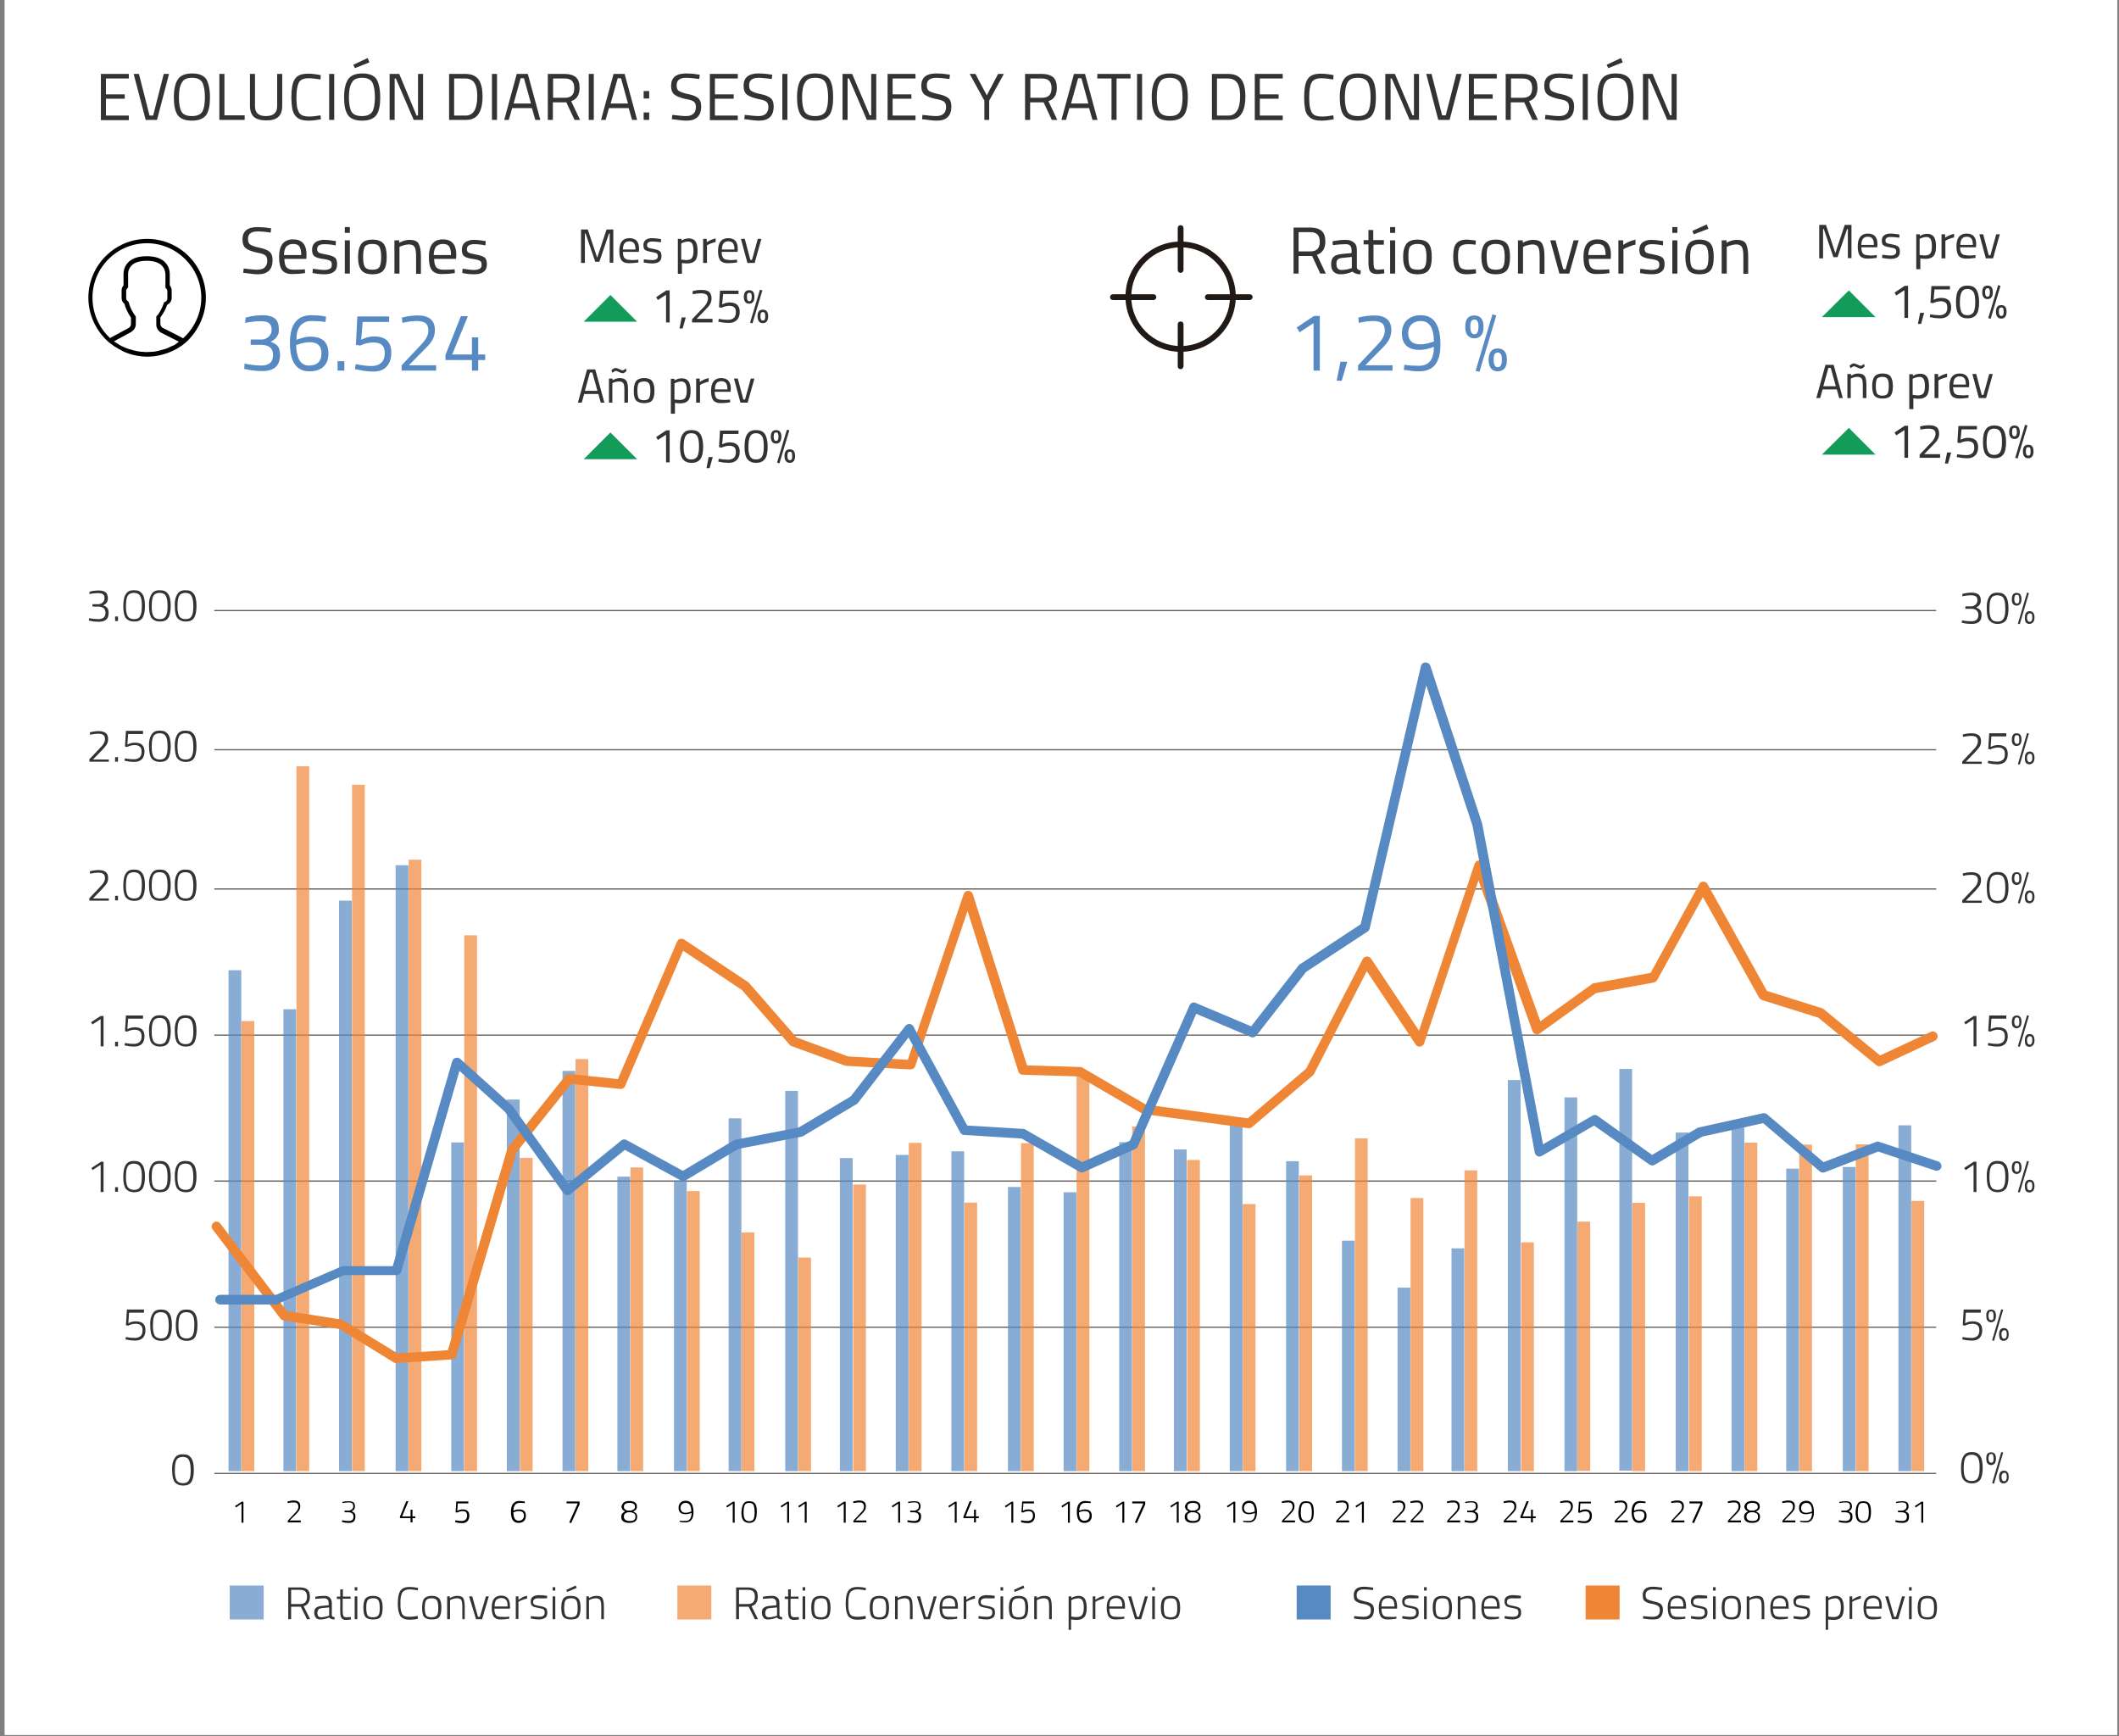 <svg version="1.1" id="Capa_1" xmlns="http://www.w3.org/2000/svg" x="0" y="0" viewBox="0 0 880 721" xml:space="preserve"><rect x="0" y="0" width="880" height="721" fill="#808080" stroke="none"/><style type="text/css">.st0{fill:#fff}.st1{fill:#333}.st2{fill:#5789c2}.st3{fill:#129b59}.st4{fill:#211915}.st5{opacity:.7}.st6{fill:#ef8636}</style><path class="st0" d="M1.9-.5h877.4v721H1.9z"/><path class="st1" d="M41.9 49.8V30.7h11.6v1.9H44v6.6h7.8V41H44v7h9.5v1.9H41.9zM68 30.7h2.2l-5 19.1h-4.7l-5-19.1h2.2L62.1 48h1.5L68 30.7zM87.2 40.4c0 3.4-.5 5.9-1.6 7.4s-3.1 2.3-5.9 2.3c-2.9 0-4.8-.8-5.9-2.3-1.1-1.6-1.6-4-1.6-7.4s.6-5.9 1.7-7.5 3.1-2.4 5.9-2.4c2.8 0 4.8.8 5.9 2.4.9 1.6 1.5 4.1 1.5 7.5zm-12.9 0c0 2.8.4 4.8 1.1 6s2.2 1.8 4.3 1.8c2.1 0 3.5-.6 4.3-1.8.7-1.2 1.1-3.2 1.1-6s-.4-4.9-1.1-6.2c-.8-1.3-2.2-1.9-4.2-1.9-2.1 0-3.5.6-4.2 1.9-.9 1.3-1.3 3.4-1.3 6.2zM101.6 49.8H91.1V30.7h2.1v17.2h8.4v1.9zM105.9 44.1c0 2.8 1.5 4.1 4.5 4.1 1.5 0 2.7-.3 3.5-1 .8-.7 1.2-1.7 1.2-3.2V30.7h2.1V44c0 2.1-.6 3.7-1.7 4.6-1.1 1-2.8 1.4-5 1.4s-3.9-.5-5-1.4c-1.1-1-1.7-2.5-1.7-4.6V30.7h2.1v13.4zM133.3 49.5c-1.9.4-3.6.6-5.1.6-1.5 0-2.7-.2-3.7-.6-.9-.4-1.6-1.1-2.2-1.9-.5-.9-.9-1.9-1-3-.2-1.1-.3-2.5-.3-4.2 0-1.7.1-3.1.3-4.3.2-1.1.5-2.2 1-3 .5-.9 1.2-1.5 2.1-1.9.9-.4 2.1-.6 3.6-.6s3.2.2 5.2.6l-.1 1.8c-1.9-.3-3.5-.5-5-.5-2 0-3.4.6-4 1.8s-1 3.3-1 6.2c0 1.5.1 2.6.2 3.5.1.9.4 1.7.7 2.4.3.7.9 1.2 1.5 1.5.7.3 1.7.5 3 .5s2.8-.2 4.6-.5l.2 1.6zM136.7 49.8V30.7h2.1v19.1h-2.1zM157.9 40.4c0 3.4-.5 5.9-1.6 7.4s-3.1 2.3-5.9 2.3c-2.9 0-4.8-.8-5.9-2.3-1.1-1.6-1.6-4-1.6-7.4s.6-5.9 1.7-7.5 3.1-2.4 5.9-2.4c2.8 0 4.8.8 5.9 2.4.9 1.6 1.5 4.1 1.5 7.5zm-13 0c0 2.8.4 4.8 1.1 6s2.2 1.8 4.3 1.8c2.1 0 3.5-.6 4.3-1.8.7-1.2 1.1-3.2 1.1-6s-.4-4.9-1.1-6.2c-.8-1.3-2.2-1.9-4.2-1.9-2.1 0-3.5.6-4.2 1.9-.9 1.3-1.3 3.4-1.3 6.2zm1.8-13.5l6-2.8.7 1.8-6 2.4-.7-1.4zM161.8 49.8V30.7h4L173 48h.6V30.7h2.1v19.1h-3.9l-7.4-17.2h-.5v17.2h-2.1zM193.3 49.8h-6.8V30.7h6.8c3.1 0 5.2 1.2 6.2 3.7.6 1.4.9 3.3.9 5.6 0 4.8-1.2 7.8-3.6 9.1-1 .5-2.1.7-3.5.7zm4.9-9.8c0-3.7-.8-5.9-2.5-6.8-.7-.4-1.5-.6-2.4-.6h-4.7V48h4.7c3.3 0 4.9-2.7 4.9-8zM204.3 49.8V30.7h2.1v19.1h-2.1zM209.4 49.8l5.2-19.1h4.6l5.2 19.1h-2.1l-1.4-4.9h-8.2l-1.4 4.9h-1.9zm6.8-17.2L213.3 43h7.2l-2.9-10.5h-1.4zM229.6 42.5v7.3h-2.1V30.7h7.1c2 0 3.5.5 4.6 1.4 1 .9 1.5 2.4 1.5 4.4 0 2.9-1.2 4.8-3.5 5.5l3.7 7.8h-2.3l-3.4-7.3h-5.6zm5-1.9c2.6 0 3.9-1.3 3.9-4s-1.3-4-3.9-4h-4.9v8h4.9zM244.5 49.8V30.7h2.1v19.1h-2.1zM249.6 49.8l5.2-19.1h4.6l5.2 19.1h-2.1l-1.4-4.9h-8.2l-1.4 4.9h-1.9zm6.9-17.2L253.6 43h7.2l-2.9-10.5h-1.4zM267.3 40.9v-3.1h2.3v3.1h-2.3zm0 8.9v-3.1h2.3v3.1h-2.3zM285.1 32.3c-2.8 0-4.1 1-4.1 3.1 0 1.2.3 2 1 2.4.6.4 1.9.9 3.9 1.3s3.3 1 4.1 1.7c.8.7 1.2 1.8 1.2 3.4 0 3.9-2 5.9-6.1 5.9-1.3 0-3-.2-5.1-.5l-1-.1.2-1.8c2.5.3 4.4.5 5.7.5 2.7 0 4.1-1.3 4.1-3.8 0-1-.3-1.8-.9-2.2-.6-.5-1.7-.8-3.4-1.1-2.2-.5-3.7-1.1-4.6-1.8-.9-.7-1.4-1.9-1.4-3.7 0-3.4 2.1-5.1 6.2-5.1 1.3 0 3 .1 4.8.4l.9.1-.2 1.8c-2.4-.3-4.2-.5-5.3-.5zM294.8 49.8V30.7h11.6v1.9h-9.5v6.6h7.8V41h-7.8v7h9.5v1.9h-11.6zM315.2 32.3c-2.8 0-4.1 1-4.1 3.1 0 1.2.3 2 1 2.4.6.4 1.9.9 3.9 1.3s3.3 1 4.1 1.7c.8.7 1.2 1.8 1.2 3.4 0 3.9-2 5.9-6.1 5.9-1.3 0-3-.2-5.1-.5l-1-.1.2-1.8c2.5.3 4.4.5 5.7.5 2.7 0 4.1-1.3 4.1-3.8 0-1-.3-1.8-.9-2.2-.6-.5-1.7-.8-3.4-1.1-2.2-.5-3.7-1.1-4.6-1.8-.9-.7-1.4-1.9-1.4-3.7 0-3.4 2.1-5.1 6.2-5.1 1.3 0 3 .1 4.8.4l.9.1-.2 1.8c-2.4-.3-4.2-.5-5.3-.5zM324.9 49.8V30.7h2.1v19.1h-2.1zM346 40.4c0 3.4-.5 5.9-1.6 7.4s-3.1 2.3-5.9 2.3c-2.9 0-4.8-.8-5.9-2.3-1.1-1.6-1.6-4-1.6-7.4s.6-5.9 1.7-7.5 3.1-2.4 5.9-2.4c2.8 0 4.8.8 5.9 2.4 1 1.6 1.5 4.1 1.5 7.5zm-12.9 0c0 2.8.4 4.8 1.1 6s2.2 1.8 4.3 1.8c2.1 0 3.5-.6 4.3-1.8.7-1.2 1.1-3.2 1.1-6s-.4-4.9-1.1-6.2c-.8-1.3-2.2-1.9-4.2-1.9-2.1 0-3.5.6-4.2 1.9-.9 1.3-1.3 3.4-1.3 6.2zM349.9 49.8V30.7h4l7.3 17.2h.6V30.7h2.1v19.1H360l-7.4-17.2h-.6v17.2h-2.1zM368.6 49.8V30.7h11.6v1.9h-9.5v6.6h7.8V41h-7.8v7h9.5v1.9h-11.6zM389 32.3c-2.8 0-4.1 1-4.1 3.1 0 1.2.3 2 1 2.4.6.4 1.9.9 3.9 1.3s3.3 1 4.1 1.7c.8.7 1.2 1.8 1.2 3.4 0 3.9-2 5.9-6.1 5.9-1.3 0-3-.2-5.1-.5l-1-.1.2-1.8c2.5.3 4.4.5 5.7.5 2.7 0 4.1-1.3 4.1-3.8 0-1-.3-1.8-.9-2.2-.6-.5-1.7-.8-3.4-1.1-2.2-.5-3.7-1.1-4.6-1.8-.9-.7-1.4-1.9-1.4-3.7 0-3.4 2.1-5.1 6.2-5.1 1.3 0 3 .1 4.8.4l.9.1-.2 1.8c-2.4-.3-4.2-.5-5.3-.5zM410.9 49.8h-2.1v-8l-6.1-11.1h2.4l4.7 8.9 4.7-8.9h2.4l-6.1 11.1v8zM427.8 42.5v7.3h-2.1V30.7h7.1c2 0 3.5.5 4.6 1.4 1 .9 1.5 2.4 1.5 4.4 0 2.9-1.2 4.8-3.5 5.5l3.7 7.8h-2.3l-3.4-7.3h-5.6zm5-1.9c2.6 0 3.9-1.3 3.9-4s-1.3-4-3.9-4h-4.9v8h4.9zM440.8 49.8l5.2-19.1h4.6l5.2 19.1h-2.1l-1.4-4.9h-8.2l-1.4 4.9h-1.9zm6.9-17.2L444.8 43h7.2l-2.9-10.5h-1.4zM455.7 32.6v-1.9h13.8v1.9h-5.8v17.2h-2.1V32.6h-5.9zM472.2 49.8V30.7h2.1v19.1h-2.1zM493.3 40.4c0 3.4-.5 5.9-1.6 7.4s-3.1 2.3-5.9 2.3c-2.9 0-4.8-.8-5.9-2.3s-1.6-4-1.6-7.4.6-5.9 1.7-7.5c1.1-1.6 3.1-2.4 5.9-2.4 2.8 0 4.8.8 5.9 2.4.9 1.6 1.5 4.1 1.5 7.5zm-12.9 0c0 2.8.4 4.8 1.1 6 .7 1.2 2.2 1.8 4.3 1.8 2.1 0 3.5-.6 4.2-1.8.7-1.2 1.1-3.2 1.1-6s-.4-4.9-1.1-6.2c-.8-1.3-2.2-1.9-4.2-1.9-2.1 0-3.5.6-4.2 1.9-.8 1.3-1.2 3.4-1.2 6.2zM510.1 49.8h-6.8V30.7h6.8c3.1 0 5.2 1.2 6.2 3.7.6 1.4.9 3.3.9 5.6 0 4.8-1.2 7.8-3.6 9.1-1 .5-2.2.7-3.5.7zM515 40c0-3.7-.8-5.9-2.5-6.8-.7-.4-1.5-.6-2.4-.6h-4.7V48h4.7c3.2 0 4.9-2.7 4.9-8zM521.1 49.8V30.7h11.6v1.9h-9.5v6.6h7.8V41h-7.8v7h9.5v1.9h-11.6zM553.9 49.5c-1.9.4-3.6.6-5.1.6s-2.7-.2-3.7-.6c-.9-.4-1.6-1.1-2.2-1.9s-.9-1.9-1-3c-.2-1.1-.3-2.5-.3-4.2 0-1.7.1-3.1.3-4.3.2-1.1.5-2.2 1-3 .5-.9 1.2-1.5 2.1-1.9s2.1-.6 3.6-.6 3.2.2 5.2.6l-.1 1.8c-1.9-.3-3.5-.5-5-.5-2 0-3.4.6-4 1.8-.7 1.2-1 3.3-1 6.2 0 1.5.1 2.6.2 3.5.1.9.4 1.7.7 2.4.3.7.9 1.2 1.5 1.5.7.3 1.7.5 3 .5s2.8-.2 4.6-.5l.2 1.6zM571.4 40.4c0 3.4-.5 5.9-1.6 7.4s-3.1 2.3-5.9 2.3c-2.9 0-4.8-.8-5.9-2.3s-1.6-4-1.6-7.4.6-5.9 1.7-7.5c1.1-1.6 3.1-2.4 5.9-2.4 2.8 0 4.8.8 5.9 2.4 1 1.6 1.5 4.1 1.5 7.5zm-12.9 0c0 2.8.4 4.8 1.1 6 .7 1.2 2.2 1.8 4.3 1.8 2.1 0 3.5-.6 4.2-1.8.7-1.2 1.1-3.2 1.1-6s-.4-4.9-1.1-6.2c-.8-1.3-2.2-1.9-4.2-1.9-2.1 0-3.5.6-4.2 1.9-.8 1.3-1.2 3.4-1.2 6.2zM575.3 49.8V30.7h4l7.3 17.2h.6V30.7h2.1v19.1h-3.9L578 32.6h-.5v17.2h-2.2zM604.8 30.7h2.2l-5 19.1h-4.7l-5-19.1h2.2l4.4 17.2h1.5l4.4-17.2zM610 49.8V30.7h11.6v1.9h-9.5v6.6h7.8V41h-7.8v7h9.5v1.9H610zM627.4 42.5v7.3h-2.1V30.7h7.1c2 0 3.5.5 4.6 1.4 1 .9 1.5 2.4 1.5 4.4 0 2.9-1.2 4.8-3.5 5.5l3.7 7.8h-2.3l-3.4-7.3h-5.6zm5-1.9c2.6 0 3.9-1.3 3.9-4s-1.3-4-3.9-4h-4.9v8h4.9zM647.6 32.3c-2.8 0-4.1 1-4.1 3.1 0 1.2.3 2 1 2.4.6.4 1.9.9 3.9 1.3 1.9.4 3.3 1 4.1 1.7.8.7 1.2 1.8 1.2 3.4 0 3.9-2 5.9-6.1 5.9-1.3 0-3-.2-5-.5l-1-.1.2-1.8c2.5.3 4.4.5 5.7.5 2.7 0 4.1-1.3 4.1-3.8 0-1-.3-1.8-.9-2.2-.6-.5-1.7-.8-3.4-1.1-2.2-.5-3.7-1.1-4.6-1.8s-1.4-1.9-1.4-3.7c0-3.4 2.1-5.1 6.2-5.1 1.3 0 3 .1 4.8.4l.9.1-.2 1.8c-2.5-.3-4.4-.5-5.4-.5zM657.3 49.8V30.7h2.1v19.1h-2.1zM678.4 40.4c0 3.4-.5 5.9-1.6 7.4s-3.1 2.3-5.9 2.3c-2.9 0-4.8-.8-5.9-2.3s-1.6-4-1.6-7.4.6-5.9 1.7-7.5c1.1-1.6 3.1-2.4 5.9-2.4 2.8 0 4.8.8 5.9 2.4.9 1.6 1.5 4.1 1.5 7.5zm-12.9 0c0 2.8.4 4.8 1.1 6 .7 1.2 2.2 1.8 4.3 1.8 2.1 0 3.5-.6 4.2-1.8.7-1.2 1.1-3.2 1.1-6s-.4-4.9-1.1-6.2c-.8-1.3-2.2-1.9-4.2-1.9-2.1 0-3.5.6-4.2 1.9-.9 1.3-1.2 3.4-1.2 6.2zm1.7-13.5l6-2.8.7 1.8-6 2.4-.7-1.4zM682.3 49.8V30.7h4l7.3 17.2h.6V30.7h2.1v19.1h-3.9L685 32.6h-.5v17.2h-2.2z"/><g><path d="M85.5 123.6c0-13.5-11-24.4-24.4-24.4s-24.4 11-24.4 24.4c0 7.1 3.1 13.5 7.9 18l.8.7c.1 0 .1.1.2.1.4.3.9.7 1.3 1 .1.1.3.2.4.3l1.5.9c.1.1.2.1.3.2.5.3 1.1.6 1.7.9 0 0 .1 0 .1.1 1.9.9 3.8 1.5 5.9 1.9h.2c.6.1 1.3.2 2 .3h.2c.7.1 1.3.1 2 .1s1.3 0 2-.1h.2c.7-.1 1.3-.1 1.9-.3h.2c2-.4 4-1 5.8-1.8.1 0 .1-.1.2-.1.5-.3 1.1-.5 1.6-.8.1-.1.3-.1.4-.2.5-.3.9-.6 1.4-.9.2-.1.3-.2.5-.3.4-.3.8-.6 1.1-.9.1-.1.2-.1.3-.2l.8-.7c4.8-4.6 7.9-11.1 7.9-18.2zm-47.1 0c0-12.5 10.2-22.6 22.6-22.6s22.6 10.2 22.6 22.6c0 6.7-3 12.8-7.6 16.9-.3-.2-.5-.3-.8-.5l-7.5-3.8c-.7-.3-1.1-1-1.1-1.8v-2.6c.2-.2.4-.5.5-.7 1-1.4 1.8-2.9 2.3-4.5 1.1-.5 1.9-1.7 1.9-2.9v-3.1c0-.8-.3-1.5-.8-2.1v-4.1c0-.5.2-3.1-1.7-5.2-1.6-1.9-4.3-2.8-7.9-2.8-3.6 0-6.2.9-7.9 2.8-1.9 2.1-1.7 4.7-1.7 5.2v4.1c-.5.6-.8 1.3-.8 2.1v3.1c0 1 .4 1.9 1.2 2.5.7 2.8 2.2 4.9 2.7 5.7v2.6c0 .7-.4 1.4-1 1.7l-7 3.8c-.2.1-.4.3-.7.4-4.4-4.1-7.3-10.1-7.3-16.8zm35.9 18.3c-.3.2-.6.4-.9.7-.1.1-.3.2-.4.3-.4.3-.8.5-1.3.7-.1.1-.2.1-.3.1-1 .5-2 1-3.1 1.3h-.1c-.6.2-1.1.3-1.7.5-.6.1-1.2.3-1.7.4-.6.1-1.1.2-1.7.2h-.3c-.6 0-1.1.1-1.7.1-.6 0-1.1 0-1.7-.1h-.3c-.6 0-1.1-.1-1.7-.2h-.1c-1.2-.2-2.3-.5-3.5-.9h-.1c-.6-.2-1.1-.4-1.7-.6-.5-.2-1-.5-1.5-.7-.1 0-.1-.1-.2-.1-.5-.2-.9-.5-1.3-.8-.1-.1-.3-.2-.4-.2-.4-.3-.8-.5-1.2-.8l-.1-.1h.1l7-3.8c1.2-.7 2-1.9 2-3.3v-3.2l-.2-.2s-1.9-2.4-2.7-5.5l-.1-.4-.3-.2c-.4-.3-.7-.7-.7-1.2v-3.1c0-.4.2-.8.5-1.1l.3-.3v-5s-.3-2.2 1.2-3.9c1.3-1.5 3.5-2.2 6.5-2.2s5.2.7 6.5 2.2c1.5 1.7 1.3 3.9 1.3 3.9v5.1l.3.3c.3.3.5.7.5 1.1v3.1c0 .6-.4 1.2-1 1.4l-.4.1-.1.4c-.5 1.6-1.3 3.1-2.2 4.5-.2.3-.5.6-.7.8l-.2.3v3.3c0 1.4.8 2.7 2.1 3.4l7.5 3.8s.1 0 .1.1c-.1-.3-.2-.3-.3-.2z"/></g><g><path class="st1" d="M107.1 96.1c-2.8 0-4.1 1-4.1 3.1 0 1.2.3 2 1 2.4.6.4 1.9.9 3.9 1.3s3.3 1 4.1 1.7c.8.7 1.2 1.8 1.2 3.4 0 3.9-2 5.9-6.1 5.9-1.3 0-3-.2-5.1-.5l-1-.1.2-1.8c2.5.3 4.4.5 5.7.5 2.7 0 4.1-1.3 4.1-3.8 0-1-.3-1.8-.9-2.2-.6-.5-1.7-.8-3.4-1.1-2.2-.5-3.7-1.1-4.6-1.8-.9-.7-1.4-1.9-1.4-3.7 0-3.4 2.1-5.1 6.2-5.1 1.3 0 3 .1 4.8.4l.9.1-.2 1.8c-2.4-.4-4.2-.5-5.3-.5zM125.8 111.9l.8-.1.1 1.6c-2.1.3-3.9.4-5.4.4-2 0-3.4-.6-4.2-1.7-.8-1.1-1.2-2.9-1.2-5.4 0-4.8 1.9-7.3 5.8-7.3 1.9 0 3.2.5 4.2 1.6.9 1 1.4 2.7 1.4 4.9l-.1 1.6h-9.1c0 1.5.3 2.7.8 3.4.6.7 1.5 1.1 2.9 1.1s2.6 0 4-.1zm-.7-6c0-1.7-.3-2.9-.8-3.6-.5-.7-1.4-1-2.6-1-1.2 0-2.1.4-2.8 1.1-.6.7-.9 1.9-1 3.5h7.2zM134.7 101.4c-2 0-3 .7-3 2.1 0 .6.2 1.1.7 1.4.5.3 1.5.5 3.1.8 1.6.3 2.8.7 3.5 1.2.7.5 1 1.5 1 2.9s-.5 2.5-1.4 3.1c-.9.7-2.2 1-4 1-1.1 0-2.5-.1-4-.4l-.8-.1.1-1.8c2.1.3 3.7.5 4.7.5s1.9-.2 2.4-.5c.6-.3.8-.9.8-1.7s-.2-1.3-.7-1.6c-.5-.3-1.5-.6-3.1-.8s-2.8-.6-3.4-1.1c-.7-.5-1-1.4-1-2.8 0-1.3.5-2.3 1.4-3 .9-.6 2.1-1 3.5-1 1.1 0 2.5.1 4.2.4l.8.1-.1 1.8c-1.9-.4-3.5-.5-4.7-.5zM143.2 96.7v-2.4h2.1v2.4h-2.1zm0 16.9V99.8h2.1v13.8h-2.1zM148.7 106.7c0-2.5.5-4.3 1.4-5.5.9-1.1 2.4-1.7 4.6-1.7 2.1 0 3.7.6 4.6 1.7.9 1.1 1.3 2.9 1.3 5.5s-.4 4.4-1.3 5.5c-.8 1.1-2.4 1.7-4.6 1.7-2.2 0-3.8-.6-4.6-1.7-1-1.2-1.4-3-1.4-5.5zm2.1-.1c0 2 .2 3.4.7 4.2.5.8 1.5 1.2 3.1 1.2s2.6-.4 3-1.2c.5-.8.7-2.2.7-4.2s-.3-3.4-.8-4.2c-.5-.8-1.5-1.1-3-1.1-1.4 0-2.4.4-3 1.1-.4.8-.7 2.2-.7 4.2zM165.9 113.6h-2.1V99.8h2v1c1.5-.8 2.9-1.2 4.3-1.2 1.8 0 3.1.5 3.7 1.5s1 2.8 1 5.3v7.3h-2v-7.2c0-1.9-.2-3.2-.6-3.9-.4-.7-1.2-1.1-2.4-1.1-.6 0-1.2.1-1.9.3-.7.2-1.2.3-1.5.5l-.5.2v11.1zM188 111.9l.8-.1.1 1.6c-2.1.3-3.9.4-5.4.4-2 0-3.4-.6-4.2-1.7-.8-1.1-1.2-2.9-1.2-5.4 0-4.8 1.9-7.3 5.8-7.3 1.9 0 3.2.5 4.2 1.6.9 1 1.4 2.7 1.4 4.9l-.1 1.6h-9.1c0 1.5.3 2.7.8 3.4.6.7 1.5 1.1 2.9 1.1s2.6 0 4-.1zm-.7-6c0-1.7-.3-2.9-.8-3.6-.5-.7-1.4-1-2.6-1-1.2 0-2.1.4-2.8 1.1-.6.7-.9 1.9-1 3.5h7.2zM196.9 101.4c-2 0-3 .7-3 2.1 0 .6.2 1.1.7 1.4.5.3 1.5.5 3.1.8 1.6.3 2.8.7 3.5 1.2.7.5 1 1.5 1 2.9s-.5 2.5-1.4 3.1c-.9.7-2.2 1-4 1-1.1 0-2.5-.1-4-.4l-.8-.1.1-1.8c2.1.3 3.7.5 4.7.5s1.9-.2 2.4-.5c.6-.3.8-.9.8-1.7s-.2-1.3-.7-1.6c-.5-.3-1.5-.6-3.1-.8s-2.8-.6-3.4-1.1c-.7-.5-1-1.4-1-2.8 0-1.3.5-2.3 1.4-3 .9-.6 2.1-1 3.5-1 1.1 0 2.5.1 4.2.4l.8.1-.1 1.8c-1.9-.4-3.5-.5-4.7-.5z"/></g><g><path class="st2" d="M102 131.9c2.1-.6 4.4-1 6.9-1s4.2.5 5.3 1.4c1.1.9 1.6 2.4 1.6 4.5 0 1.1-.1 1.8-.4 2.3-.3.5-.5.8-.7 1.1-.2.3-.4.5-.7.7-.5.4-.9.7-1.2.8l-.4.2c1.3.5 2.3 1.1 2.9 1.8.6.7 1 2 1 3.6 0 2.3-.6 4-1.8 5.1-1.2 1.1-3 1.7-5.6 1.7-2 0-4.1-.2-6.4-.7l-1.1-.2.2-2.2c2.5.5 4.8.8 6.9.8 3.3 0 4.9-1.5 4.9-4.4 0-2.7-1.6-4.1-4.7-4.2h-4.6V141h4.6c1 0 1.9-.4 2.8-1.1.9-.8 1.3-1.8 1.3-3 0-1.3-.4-2.2-1.1-2.7-.7-.6-1.9-.8-3.6-.8-1.8 0-3.6.2-5.4.5l-.9.2.2-2.2zM135.2 133.7c-2.1-.3-4.1-.4-6-.4s-3.4.7-4.5 2-1.6 3.3-1.6 5.8l.9-.3c.6-.2 1.3-.4 2.3-.7.9-.2 1.8-.3 2.5-.3 5.1 0 7.6 2.3 7.6 7 0 2.4-.7 4.2-2.1 5.5-1.4 1.3-3.3 1.9-5.8 1.9-5.4 0-8.1-3.9-8.1-11.8 0-4 .8-6.9 2.3-8.7 1.5-1.9 3.7-2.8 6.5-2.8 1.9 0 3.6.1 5.3.4l.9.2-.2 2.2zm-6.6 8.4c-.8 0-1.6.1-2.6.3-.9.2-1.7.4-2.2.6l-.8.3c0 2.6.5 4.7 1.3 6.2.9 1.5 2.2 2.3 3.9 2.3s3.1-.4 4-1.3c.9-.9 1.3-2.1 1.3-3.7s-.4-2.8-1.3-3.6c-.7-.7-2-1.1-3.6-1.1zM140.2 153.9V150h2.8v3.9h-2.8zM161.6 131.3v2.4h-11l-.6 7.4c1.8-.9 3.5-1.4 5.3-1.4 4.8 0 7.2 2.2 7.2 6.7 0 2.6-.7 4.5-2 5.9s-3.2 2-5.6 2c-1.9 0-4-.3-6.4-.8l-1.1-.2.3-2.1c2.6.5 4.8.8 6.6.8s3.1-.5 4.1-1.4c.9-.9 1.4-2.2 1.4-3.9 0-1.7-.4-2.8-1.3-3.5-.8-.7-2-1-3.5-1-.8 0-1.7.1-2.6.3-.9.2-1.6.5-2.1.7l-.7.3-1.8-.3.6-11.8h13.2zM181.3 153.9h-14.5v-2.2l6.6-7c1.1-1.2 2-2.1 2.5-2.7.5-.6 1-1.3 1.4-2.2.4-.8.6-1.7.6-2.5 0-1.5-.4-2.5-1.2-3.1-.8-.6-2-.9-3.7-.9-1.5 0-3.1.2-5 .6l-.9.2-.2-2.2c2.2-.6 4.4-.9 6.7-.9s4 .5 5.2 1.5c1.2 1 1.8 2.5 1.8 4.6 0 1.6-.4 3-1.1 4.2-.7 1.2-1.9 2.6-3.7 4.3l-6 6.1h11.3v2.2zM196 153.9v-4.4h-11v-2.1l6.4-16.1h2.9l-6.5 15.9h8.2v-7.1h2.6v7.1h2.9v2.3h-2.9v4.4H196z"/></g><g><path class="st1" d="M241.3 109.2V95.3h2.8L248 107l3.9-11.7h2.8v13.8h-1.5V97h-.3l-4 11.7h-1.7l-4-11.7h-.3v12.2h-1.6zM264.5 107.9l.6-.1v1.2c-1.5.2-2.8.3-3.9.3-1.4 0-2.5-.4-3.1-1.2-.6-.8-.9-2.1-.9-3.9 0-3.5 1.4-5.3 4.2-5.3 1.3 0 2.4.4 3 1.1.7.8 1 1.9 1 3.5l-.1 1.1h-6.6c0 1.1.2 1.9.6 2.5.4.5 1.1.8 2.1.8 1.1.2 2.1.1 3.1 0zm-.6-4.3c0-1.2-.2-2.1-.6-2.6-.4-.5-1-.8-1.9-.8-.9 0-1.6.3-2 .8-.4.5-.7 1.4-.7 2.6h5.2zM270.9 100.3c-1.5 0-2.2.5-2.2 1.5 0 .5.2.8.5 1 .3.2 1.1.4 2.3.6 1.2.2 2 .5 2.5.9s.7 1.1.7 2.1-.3 1.8-1 2.3c-.7.5-1.6.7-2.9.7-.8 0-1.8-.1-2.9-.3l-.6-.1.1-1.3c1.5.2 2.7.3 3.4.3s1.4-.1 1.8-.4c.4-.2.6-.7.6-1.2s-.2-1-.5-1.2c-.3-.2-1.1-.4-2.3-.6-1.2-.2-2-.5-2.5-.8-.5-.4-.7-1-.7-2s.3-1.7 1-2.2c.7-.5 1.5-.7 2.6-.7.8 0 1.8.1 3.1.3l.6.1v1.3c-1.6-.2-2.7-.3-3.6-.3zM281.5 113.6V99.2h1.5v.7c1-.6 2-.9 3-.9 1.3 0 2.2.4 2.8 1.2.6.8.9 2.1.9 4s-.3 3.2-1 4-1.8 1.2-3.3 1.2c-.8 0-1.6-.1-2.2-.2v4.5h-1.7zm4.2-13.3c-.4 0-.8.1-1.3.2s-.8.3-1.1.4l-.4.2v6.7c.9.1 1.7.2 2.2.2 1.1 0 1.8-.3 2.3-.9.4-.6.6-1.6.6-3s-.2-2.4-.6-3c-.3-.5-.9-.8-1.7-.8zM292 109.2v-10h1.5v1.4c1.2-.8 2.4-1.3 3.7-1.6v1.5c-.6.1-1.1.3-1.7.5-.6.2-1.1.4-1.4.6l-.5.3v7.3H292zM305.5 107.9l.6-.1v1.2c-1.5.2-2.8.3-3.9.3-1.4 0-2.5-.4-3.1-1.2-.6-.8-.9-2.1-.9-3.9 0-3.5 1.4-5.3 4.2-5.3 1.3 0 2.4.4 3 1.1.7.8 1 1.9 1 3.5l-.1 1.1h-6.6c0 1.1.2 1.9.6 2.5.4.5 1.1.8 2.1.8 1.1.2 2.1.1 3.1 0zm-.5-4.3c0-1.2-.2-2.1-.6-2.6-.4-.5-1-.8-1.9-.8-.9 0-1.6.3-2 .8-.4.5-.7 1.4-.7 2.6h5.2zM307.7 99.2h1.6l2.3 8.7h.7l2.4-8.7h1.5l-2.8 10h-3l-2.7-10zM278.1 120.7v13.2h-1.5v-11.5l-3.4 2.2-.7-1.2 4.2-2.8h1.4zM282.2 136.4l.9-4.6h1.7l-1.3 4.6h-1.3zM295.8 133.9h-8.4v-1.3l3.9-4.1c.7-.7 1.2-1.2 1.5-1.6.3-.4.6-.8.8-1.3.2-.5.4-1 .4-1.5 0-.9-.2-1.5-.7-1.8s-1.2-.5-2.2-.5c-.9 0-1.8.1-2.9.3l-.5.1-.1-1.3c1.3-.4 2.6-.5 3.9-.5s2.4.3 3 .8 1 1.5 1 2.7c0 .9-.2 1.7-.6 2.4s-1.1 1.5-2.1 2.5l-3.5 3.6h6.6v1.5zM306.7 120.7v1.4h-6.4l-.4 4.3c1-.5 2.1-.8 3.1-.8 2.8 0 4.2 1.3 4.2 3.9 0 1.5-.4 2.6-1.2 3.4-.8.8-1.9 1.2-3.3 1.2-1.1 0-2.4-.1-3.7-.4l-.7-.1.2-1.2c1.5.3 2.8.4 3.9.4s1.8-.3 2.4-.8c.5-.5.8-1.3.8-2.3s-.2-1.7-.7-2.1c-.5-.4-1.2-.6-2.1-.6-.5 0-1 .1-1.5.2s-.9.3-1.2.4l-.4.2-1.1-.2.4-6.9h7.7zM311.1 120.5c1.5 0 2.2.9 2.2 2.8 0 .9-.2 1.7-.6 2.1-.4.5-.9.7-1.6.7s-1.2-.2-1.6-.7c-.4-.5-.6-1.2-.6-2.1 0-1.9.8-2.8 2.2-2.8zm-.9 2.8c0 1.2.3 1.8 1 1.8s1-.6 1-1.8c0-.6-.1-1-.2-1.3s-.4-.4-.8-.4-.6.1-.8.4c-.2.2-.2.7-.2 1.3zm1.3 10.7l4.1-13.7 1 .3-4.1 13.7-1-.3zm3.1-2.7c0-1.8.7-2.7 2.2-2.7s2.2.9 2.2 2.8c0 .9-.2 1.6-.6 2.1-.4.5-.9.7-1.6.7-.7 0-1.2-.2-1.6-.7-.4-.6-.6-1.3-.6-2.2zm1.2 0c0 1.2.3 1.8 1 1.8.4 0 .6-.1.8-.4.1-.3.2-.7.2-1.4s-.1-1.1-.2-1.3c-.1-.3-.4-.4-.8-.4s-.6.1-.8.4c-.1.2-.2.7-.2 1.3z"/></g><g><path class="st1" d="M240 167.2l3.8-13.8h3.4l3.8 13.8h-1.5l-1-3.6h-5.9l-1 3.6H240zm5-12.5l-2.1 7.6h5.2l-2.1-7.6h-1zM252.9 167.2v-10h1.5v.7l.4-.2c.3-.2.7-.3 1.2-.5.5-.1 1-.2 1.4-.2 1.3 0 2.2.4 2.7 1.1.5.7.7 2 .7 3.8v5.3h-1.5V162c0-1.4-.1-2.3-.4-2.8-.3-.5-.9-.8-1.8-.8s-1.8.2-2.8.7v8.1h-1.4zm5.6-12.2c-.3 0-.8-.2-1.4-.5-.7-.3-1.1-.5-1.3-.5-.3 0-.7.2-1.2.6l-.3.2-.4-1c.7-.7 1.3-1 1.8-1 .3 0 .8.2 1.5.5s1.1.5 1.3.5c.3 0 .7-.2 1.2-.6l.2-.2.3 1c-.6.7-1.2 1-1.7 1zM263.2 162.2c0-1.8.3-3.1 1-4 .7-.8 1.8-1.2 3.3-1.2s2.7.4 3.3 1.2c.6.8 1 2.1 1 4 0 1.8-.3 3.2-.9 4s-1.7 1.2-3.4 1.2c-1.6 0-2.7-.4-3.4-1.2s-.9-2.2-.9-4zm1.5 0c0 1.5.2 2.5.5 3.1s1.1.9 2.2.9 1.9-.3 2.2-.9c.3-.6.5-1.6.5-3.1s-.2-2.5-.6-3c-.4-.6-1.1-.8-2.1-.8s-1.8.3-2.2.8c-.3.5-.5 1.5-.5 3zM278.6 171.7v-14.4h1.5v.7c1-.6 2-.9 3-.9 1.3 0 2.2.4 2.8 1.2.6.8.9 2.1.9 4s-.3 3.2-1 4-1.8 1.2-3.3 1.2c-.8 0-1.6-.1-2.2-.2v4.5h-1.7zm4.3-13.3c-.4 0-.8.1-1.3.2s-.8.3-1.1.4l-.4.2v6.7c.9.1 1.7.2 2.2.2 1.1 0 1.8-.3 2.3-.9.4-.6.6-1.6.6-3s-.2-2.4-.6-3c-.4-.5-1-.8-1.7-.8zM289.1 167.2v-10h1.5v1.4c1.2-.8 2.4-1.3 3.7-1.6v1.5c-.6.1-1.1.3-1.7.5-.6.2-1.1.4-1.4.6l-.5.3v7.3h-1.6zM302.6 166l.6-.1v1.2c-1.5.2-2.8.3-3.9.3-1.4 0-2.5-.4-3.1-1.2-.6-.8-.9-2.1-.9-3.9 0-3.5 1.4-5.3 4.2-5.3 1.3 0 2.4.4 3 1.1.7.8 1 1.9 1 3.5l-.1 1.1h-6.6c0 1.1.2 1.9.6 2.5.4.5 1.1.8 2.1.8 1.1.1 2.1.1 3.1 0zm-.5-4.3c0-1.2-.2-2.1-.6-2.6-.4-.5-1-.8-1.9-.8-.9 0-1.6.3-2 .8-.4.5-.7 1.4-.7 2.6h5.2zM304.8 157.2h1.6l2.3 8.7h.7l2.4-8.7h1.5l-2.8 10h-3l-2.7-10zM278.1 178.8V192h-1.5v-11.5l-3.4 2.2-.7-1.2 4.2-2.8h1.4zM287.1 178.6c1.1 0 2 .2 2.7.6 1.4.9 2.2 3 2.2 6.4 0 2.4-.4 4.1-1.2 5.1s-2 1.5-3.6 1.5-2.8-.5-3.6-1.5c-.8-1-1.2-2.7-1.2-5.2s.4-4.3 1.2-5.3c.7-1.1 1.9-1.6 3.5-1.6zm0 1.3c-.8 0-1.4.2-1.8.5-.9.7-1.4 2.4-1.4 5.2 0 2 .3 3.3.8 4.1.5.8 1.3 1.1 2.4 1.1 1.1 0 1.9-.4 2.4-1.1s.8-2.2.8-4.2-.2-3.5-.7-4.3c-.5-.9-1.3-1.3-2.5-1.3zM293.4 194.4l.9-4.6h1.7l-1.3 4.6h-1.3zM306.7 178.8v1.4h-6.4l-.4 4.3c1-.5 2.1-.8 3.1-.8 2.8 0 4.2 1.3 4.2 3.9 0 1.5-.4 2.6-1.2 3.4-.8.8-1.9 1.2-3.3 1.2-1.1 0-2.4-.1-3.7-.4l-.7-.1.2-1.2c1.5.3 2.8.4 3.9.4s1.8-.3 2.4-.8c.5-.5.8-1.3.8-2.3s-.2-1.7-.7-2.1c-.5-.4-1.2-.6-2.1-.6-.5 0-1 .1-1.5.2s-.9.3-1.2.4l-.4.2-1.1-.2.4-6.9h7.7zM313.9 178.6c1.1 0 2 .2 2.7.6 1.4.9 2.2 3 2.2 6.4 0 2.4-.4 4.1-1.2 5.1s-2 1.5-3.6 1.5-2.8-.5-3.6-1.5c-.8-1-1.2-2.7-1.2-5.2s.4-4.3 1.2-5.3c.7-1.1 1.9-1.6 3.5-1.6zm.1 1.3c-.8 0-1.4.2-1.8.5-.9.7-1.4 2.4-1.4 5.2 0 2 .3 3.3.8 4.1.5.8 1.3 1.1 2.4 1.1 1.1 0 1.9-.4 2.4-1.1s.8-2.2.8-4.2-.2-3.5-.7-4.3c-.6-.9-1.4-1.3-2.5-1.3zM322.3 178.6c1.5 0 2.2.9 2.2 2.8 0 .9-.2 1.7-.6 2.1-.4.5-.9.7-1.6.7s-1.2-.2-1.6-.7c-.4-.5-.6-1.2-.6-2.1 0-1.9.8-2.8 2.2-2.8zm-1 2.7c0 1.2.3 1.8 1 1.8s1-.6 1-1.8c0-.6-.1-1-.2-1.3s-.4-.4-.8-.4-.6.1-.8.4c-.1.3-.2.7-.2 1.3zm1.4 10.8l4.1-13.7 1 .3-4.1 13.7-1-.3zm3.1-2.8c0-1.8.7-2.7 2.2-2.7s2.2.9 2.2 2.8c0 .9-.2 1.6-.6 2.1-.4.5-.9.7-1.6.7-.7 0-1.2-.2-1.6-.7-.4-.5-.6-1.2-.6-2.2zm1.2 0c0 1.2.3 1.8 1 1.8.4 0 .6-.1.8-.4.1-.3.2-.7.2-1.4s-.1-1.1-.2-1.3c-.1-.3-.4-.4-.8-.4s-.6.1-.8.4c-.1.3-.2.7-.2 1.3z"/></g><g><path class="st3" d="M242.4 133.6l11.1-11.1 11.1 11.1z"/></g><g><path class="st3" d="M242.4 190.7l11.1-11.1 11.1 11.1z"/></g><g><path class="st1" d="M539.3 106.3v7.3h-2.1V94.5h7.1c2 0 3.5.5 4.6 1.4 1 .9 1.5 2.4 1.5 4.4 0 2.9-1.2 4.8-3.5 5.5l3.7 7.8h-2.3l-3.4-7.3h-5.6zm4.9-1.9c2.6 0 3.9-1.3 3.9-4s-1.3-4-3.9-4h-4.9v8h4.9zM563.5 104v7.1c.1.7.6 1.1 1.6 1.2l-.1 1.6c-1.5 0-2.5-.4-3.3-1.1-1.7.7-3.3 1.1-5 1.1-1.3 0-2.2-.4-2.9-1.1-.7-.7-1-1.7-1-3.1 0-1.3.3-2.3 1-3s1.7-1 3.2-1.2l4.3-.4V104c0-.9-.2-1.6-.6-2-.4-.4-1-.6-1.7-.6-1.5 0-3 .1-4.6.3l-.9.1-.1-1.6c2-.4 3.8-.6 5.4-.6 1.6 0 2.7.4 3.4 1.1 1 .6 1.3 1.8 1.3 3.3zm-8.5 5.6c0 1.7.7 2.5 2.1 2.5 1.3 0 2.5-.2 3.7-.6l.6-.2v-4.6l-4.1.4c-.8.1-1.4.3-1.8.7s-.5 1-.5 1.8zM574.8 101.6h-4.4v6.6c0 1.6.1 2.6.3 3.1.2.5.8.7 1.6.7l2.5-.2.1 1.7c-1.2.2-2.2.3-2.8.3-1.4 0-2.4-.3-3-1-.6-.7-.8-2-.8-4v-7.3h-2v-1.8h2v-4.2h2v4.2h4.4v1.9zM577.3 96.7v-2.4h2.1v2.4h-2.1zm0 16.9V99.8h2.1v13.8h-2.1zM582.7 106.7c0-2.5.5-4.3 1.4-5.5.9-1.1 2.4-1.7 4.6-1.7s3.7.6 4.6 1.7c.9 1.1 1.3 2.9 1.3 5.5s-.4 4.4-1.3 5.5c-.8 1.1-2.4 1.7-4.6 1.7s-3.8-.6-4.6-1.7c-.9-1.2-1.4-3-1.4-5.5zm2.2-.1c0 2 .2 3.4.7 4.2.5.8 1.5 1.2 3.1 1.2s2.6-.4 3-1.2c.5-.8.7-2.2.7-4.2s-.3-3.4-.8-4.2c-.5-.8-1.5-1.1-3-1.1s-2.4.4-3 1.1-.7 2.2-.7 4.2zM609.1 99.5c.6 0 1.6.1 3.1.3l.7.1-.1 1.7c-1.5-.2-2.6-.2-3.3-.2-1.6 0-2.6.4-3.2 1.1-.6.7-.8 2.1-.8 4.1s.3 3.4.8 4.2 1.6 1.2 3.3 1.2l3.3-.2.1 1.7c-1.7.3-3 .4-3.8.4-2.2 0-3.6-.6-4.5-1.7-.8-1.1-1.2-3-1.2-5.6s.4-4.5 1.3-5.5c.8-1 2.3-1.6 4.3-1.6zM615.2 106.7c0-2.5.5-4.3 1.4-5.5.9-1.1 2.4-1.7 4.6-1.7s3.7.6 4.6 1.7c.9 1.1 1.3 2.9 1.3 5.5s-.4 4.4-1.3 5.5c-.8 1.1-2.4 1.7-4.6 1.7s-3.8-.6-4.6-1.7c-.9-1.2-1.4-3-1.4-5.5zm2.2-.1c0 2 .2 3.4.7 4.2.5.8 1.5 1.2 3.1 1.2s2.6-.4 3-1.2c.5-.8.7-2.2.7-4.2s-.3-3.4-.8-4.2c-.5-.8-1.5-1.1-3-1.1s-2.4.4-3 1.1-.7 2.2-.7 4.2zM632.5 113.6h-2.1V99.8h2v1c1.5-.8 2.9-1.2 4.3-1.2 1.8 0 3.1.5 3.7 1.5s1 2.8 1 5.3v7.3h-2v-7.2c0-1.9-.2-3.2-.6-3.9-.4-.7-1.2-1.1-2.4-1.1-.6 0-1.2.1-1.9.3-.7.2-1.2.3-1.5.5l-.5.2v11.1zM643.8 99.8h2.2l3.2 12h1l3.3-12h2.1l-3.9 13.8h-4.1l-3.8-13.8zM667.5 111.9l.8-.1.1 1.6c-2.1.3-3.9.4-5.4.4-2 0-3.4-.6-4.2-1.7s-1.2-2.9-1.2-5.4c0-4.8 1.9-7.3 5.8-7.3 1.9 0 3.2.5 4.2 1.6.9 1 1.4 2.7 1.4 4.9l-.1 1.6h-9.1c0 1.5.3 2.7.8 3.4s1.5 1.1 2.9 1.1 2.6 0 4-.1zm-.7-6c0-1.7-.3-2.9-.8-3.6s-1.4-1-2.6-1-2.1.4-2.8 1.1c-.6.7-.9 1.9-1 3.5h7.2zM672.1 113.6V99.8h2v1.9c1.6-1.1 3.3-1.8 5.1-2.2v2.1c-.8.1-1.6.4-2.4.7-.8.3-1.5.6-1.9.8l-.7.4v10.1h-2.1zM686 101.4c-2 0-3 .7-3 2.1 0 .6.2 1.1.7 1.4s1.5.5 3.1.8c1.6.3 2.8.7 3.5 1.2.7.5 1 1.5 1 2.9s-.5 2.5-1.4 3.1c-.9.7-2.2 1-4 1-1.1 0-2.5-.1-4-.4l-.8-.1.1-1.8c2.1.3 3.7.5 4.7.5 1.1 0 1.9-.2 2.4-.5.6-.3.8-.9.8-1.7s-.2-1.3-.7-1.6c-.5-.3-1.5-.6-3.1-.8s-2.8-.6-3.5-1.1c-.7-.5-1-1.4-1-2.8 0-1.3.5-2.3 1.4-3 .9-.6 2.1-1 3.5-1 1.1 0 2.5.1 4.2.4l.8.1-.1 1.8c-1.9-.4-3.5-.5-4.6-.5zM694.5 96.7v-2.4h2.1v2.4h-2.1zm0 16.9V99.8h2.1v13.8h-2.1zM705.8 99.5c2.1 0 3.7.6 4.6 1.7.9 1.1 1.3 2.9 1.3 5.5s-.4 4.4-1.3 5.5c-.8 1.1-2.4 1.7-4.6 1.7s-3.8-.6-4.6-1.7c-.8-1.1-1.3-3-1.3-5.5s.5-4.3 1.4-5.5c.8-1.1 2.4-1.7 4.5-1.7zm0 12.6c1.6 0 2.6-.4 3-1.2.5-.8.7-2.2.7-4.2s-.3-3.4-.8-4.2c-.5-.8-1.5-1.1-3-1.1s-2.4.4-3 1.1-.8 2.2-.8 4.2.2 3.4.7 4.2c.6.8 1.7 1.2 3.2 1.2zm-3-16.2l6-2.7.7 1.8-6.1 2.3-.6-1.4zM717.1 113.6H715V99.8h2v1c1.5-.8 2.9-1.2 4.3-1.2 1.8 0 3.1.5 3.7 1.5s1 2.8 1 5.3v7.3h-2v-7.2c0-1.9-.2-3.2-.6-3.9-.4-.7-1.2-1.1-2.4-1.1-.6 0-1.2.1-1.9.3-.7.2-1.2.3-1.5.5l-.5.2v11.1z"/></g><g><path class="st2" d="M548.1 131.3v22.6h-2.6v-19.7l-5.8 3.8-1.2-2 7.2-4.8h2.4zM555.1 158.1l1.6-7.9h2.8l-2.3 7.9h-2.1zM578.4 153.9H564v-2.2l6.6-7c1.1-1.2 2-2.1 2.5-2.7s1-1.3 1.4-2.2c.4-.8.6-1.7.6-2.5 0-1.5-.4-2.5-1.2-3.1-.8-.6-2-.9-3.7-.9-1.5 0-3.1.2-5 .6l-.9.2-.2-2.2c2.2-.6 4.4-.9 6.7-.9s4 .5 5.2 1.5c1.2 1 1.8 2.5 1.8 4.6 0 1.6-.4 3-1.1 4.2-.7 1.2-1.9 2.6-3.7 4.3l-6 6.1h11.3v2.2zM589.3 151.9c4.1 0 6.2-2.6 6.2-7.9-2.3.9-4.2 1.3-5.9 1.3-4.9 0-7.4-2.3-7.4-6.9 0-2.3.7-4.1 2.1-5.5 1.4-1.3 3.3-2 5.7-2 2.8 0 4.8 1 6.2 3.1 1.3 2 2 5 2 9s-.8 6.8-2.3 8.6c-1.5 1.8-3.8 2.6-6.7 2.6-1.7 0-3.5-.2-5.3-.5l-.9-.1.2-2.1c2.2.3 4.1.4 6.1.4zm.5-8.9c1.4 0 3-.3 4.8-.9l.9-.3c-.1-5.7-1.9-8.5-5.5-8.5-1.6 0-2.8.5-3.8 1.4s-1.4 2.2-1.4 3.8c.1 3 1.8 4.5 5 4.5zM612.3 131c2.5 0 3.8 1.6 3.8 4.7 0 1.6-.3 2.8-1 3.6-.7.8-1.6 1.2-2.8 1.2-1.2 0-2.1-.4-2.8-1.2-.7-.8-1-2-1-3.6 0-3.2 1.2-4.7 3.8-4.7zm-1.7 4.7c0 2.1.6 3.1 1.7 3.1s1.7-1 1.7-3.1c0-1-.1-1.8-.4-2.3s-.7-.7-1.3-.7-1 .2-1.3.7-.4 1.3-.4 2.3zm2.2 18.3l7-23.5 1.6.5-7 23.4-1.6-.4zm5.4-4.6c0-3.1 1.3-4.7 3.8-4.7s3.8 1.6 3.8 4.7c0 1.6-.3 2.8-1 3.6-.7.8-1.6 1.2-2.8 1.2s-2.1-.4-2.8-1.2c-.6-.8-1-2-1-3.6zm2.1 0c0 2.1.6 3.1 1.7 3.1.6 0 1.1-.3 1.3-.8.3-.5.4-1.3.4-2.3 0-1.1-.1-1.8-.4-2.3-.3-.5-.7-.7-1.3-.7-.6 0-1.1.2-1.3.7-.3.5-.4 1.3-.4 2.3z"/></g><g><path class="st1" d="M755.5 107.3V93.4h2.8l3.9 11.7 3.9-11.7h2.8v13.8h-1.5V95.1h-.3l-4 11.7h-1.7l-4-11.7h-.3v12.2h-1.6zM778.8 106l.6-.1v1.2c-1.5.2-2.8.3-3.9.3-1.4 0-2.5-.4-3.1-1.2-.6-.8-.9-2.1-.9-3.9 0-3.5 1.4-5.3 4.2-5.3 1.3 0 2.4.4 3 1.1.7.8 1 1.9 1 3.5l-.1 1.1H773c0 1.1.2 1.9.6 2.5.4.5 1.1.8 2.1.8 1 .2 2 .1 3.1 0zm-.6-4.3c0-1.2-.2-2.1-.6-2.6-.4-.5-1-.8-1.9-.8-.9 0-1.6.3-2 .8-.4.5-.7 1.4-.7 2.6h5.2zM785.2 98.4c-1.5 0-2.2.5-2.2 1.5 0 .5.2.8.5 1 .3.2 1.1.4 2.3.6 1.2.2 2 .5 2.5.9s.7 1.1.7 2.1-.3 1.8-1 2.3c-.7.5-1.6.7-2.9.7-.8 0-1.8-.1-2.9-.3l-.6-.1.1-1.3c1.5.2 2.7.3 3.4.3s1.4-.1 1.8-.4.6-.7.6-1.2-.2-1-.5-1.2-1.1-.4-2.3-.6c-1.2-.2-2-.5-2.5-.8-.5-.4-.7-1-.7-2s.3-1.7 1-2.2c.7-.5 1.5-.7 2.6-.7.8 0 1.8.1 3.1.3l.6.1v1.3c-1.6-.2-2.7-.3-3.6-.3zM795.8 111.7V97.3h1.5v.7c1-.6 2-.9 3-.9 1.3 0 2.2.4 2.8 1.2.6.8.9 2.1.9 4s-.3 3.2-1 4c-.7.8-1.8 1.2-3.3 1.2-.8 0-1.6-.1-2.2-.2v4.5h-1.7zm4.2-13.3c-.4 0-.8.1-1.3.2s-.8.3-1.1.4l-.4.2v6.7c.9.1 1.7.2 2.2.2 1.1 0 1.8-.3 2.3-.9.4-.6.6-1.6.6-3s-.2-2.4-.6-3c-.4-.5-.9-.8-1.7-.8zM806.3 107.3v-10h1.5v1.4c1.2-.8 2.4-1.3 3.7-1.6v1.5c-.6.1-1.1.3-1.7.5-.6.2-1.1.4-1.4.6l-.5.3v7.3h-1.6zM819.8 106l.6-.1v1.2c-1.5.2-2.8.3-3.9.3-1.4 0-2.5-.4-3.1-1.2-.6-.8-.9-2.1-.9-3.9 0-3.5 1.4-5.3 4.2-5.3 1.3 0 2.4.4 3 1.1.7.8 1 1.9 1 3.5l-.1 1.1H814c0 1.1.2 1.9.6 2.5.4.5 1.1.8 2.1.8 1.1.2 2.1.1 3.1 0zm-.5-4.3c0-1.2-.2-2.1-.6-2.6-.4-.5-1-.8-1.9-.8-.9 0-1.6.3-2 .8-.4.5-.7 1.4-.7 2.6h5.2zM822 97.3h1.6l2.3 8.7h.7l2.4-8.7h1.5l-2.8 10h-3l-2.7-10zM792.4 118.8V132h-1.5v-11.5l-3.4 2.2-.7-1.2 4.2-2.8h1.4zM796.5 134.5l.9-4.6h1.7l-1.3 4.6h-1.3zM809.8 118.8v1.4h-6.4l-.4 4.3c1-.5 2.1-.8 3.1-.8 2.8 0 4.2 1.3 4.2 3.9 0 1.5-.4 2.6-1.2 3.4-.8.8-1.9 1.2-3.3 1.2-1.1 0-2.4-.1-3.7-.4l-.7-.1.2-1.2c1.5.3 2.8.4 3.9.4 1 0 1.8-.3 2.4-.8.5-.5.8-1.3.8-2.3s-.2-1.7-.7-2.1c-.5-.4-1.2-.6-2.1-.6-.5 0-1 .1-1.5.2s-.9.3-1.2.4l-.4.2-1.1-.2.4-6.9h7.7zM817 118.6c1.1 0 2 .2 2.7.6 1.4.9 2.2 3 2.2 6.4 0 2.4-.4 4.1-1.2 5.1-.8 1-2 1.5-3.6 1.5s-2.8-.5-3.6-1.5c-.8-1-1.2-2.7-1.2-5.2s.4-4.3 1.2-5.3c.7-1.1 1.9-1.6 3.5-1.6zm.1 1.4c-.8 0-1.4.2-1.8.5-.9.7-1.4 2.4-1.4 5.2 0 2 .3 3.3.8 4.1.5.8 1.3 1.1 2.4 1.1 1.1 0 1.9-.4 2.4-1.1s.8-2.2.8-4.2-.2-3.5-.7-4.3c-.6-.9-1.4-1.3-2.5-1.3zM825.4 118.6c1.5 0 2.2.9 2.2 2.8 0 .9-.2 1.7-.6 2.1-.4.5-.9.7-1.6.7s-1.2-.2-1.6-.7c-.4-.5-.6-1.2-.6-2.1 0-1.9.7-2.8 2.2-2.8zm-1 2.8c0 1.2.3 1.8 1 1.8s1-.6 1-1.8c0-.6-.1-1-.2-1.3s-.4-.4-.8-.4-.6.1-.8.4c-.1.2-.2.7-.2 1.3zm1.3 10.7l4.1-13.7 1 .3-4.1 13.7-1-.3zm3.2-2.7c0-1.8.7-2.7 2.2-2.7s2.2.9 2.2 2.8c0 .9-.2 1.6-.6 2.1-.4.5-.9.7-1.6.7-.7 0-1.2-.2-1.6-.7-.4-.6-.6-1.3-.6-2.2zm1.2 0c0 1.2.3 1.8 1 1.8.4 0 .6-.1.8-.4.1-.3.2-.7.2-1.4s-.1-1.1-.2-1.3c-.1-.3-.4-.4-.8-.4s-.6.1-.8.4c-.1.2-.2.7-.2 1.3z"/></g><g><path class="st1" d="M754.3 165.3l3.8-13.8h3.4l3.8 13.8h-1.5l-1-3.6h-5.9l-1 3.6h-1.6zm5-12.5l-2.1 7.6h5.2l-2.1-7.6h-1zM767.2 165.3v-10h1.5v.7l.4-.2c.3-.2.7-.3 1.2-.5.5-.1 1-.2 1.4-.2 1.3 0 2.2.4 2.7 1.1.5.7.7 2 .7 3.8v5.3h-1.5v-5.2c0-1.4-.1-2.3-.4-2.8-.3-.5-.9-.8-1.8-.8s-1.8.2-2.8.7v8.1h-1.4zm5.5-12.2c-.3 0-.8-.2-1.4-.5-.7-.3-1.1-.5-1.3-.5-.3 0-.7.2-1.2.6l-.3.2-.4-1c.7-.7 1.3-1 1.8-1 .3 0 .8.2 1.5.5s1.1.5 1.3.5c.3 0 .7-.2 1.2-.6l.2-.2.3 1c-.6.7-1.1 1-1.7 1zM777.5 160.3c0-1.8.3-3.1 1-4 .7-.8 1.8-1.2 3.3-1.2s2.7.4 3.3 1.2c.6.8 1 2.1 1 4 0 1.8-.3 3.2-.9 4-.6.8-1.7 1.2-3.4 1.2-1.6 0-2.7-.4-3.4-1.2-.6-.8-.9-2.2-.9-4zm1.5 0c0 1.5.2 2.5.5 3.1.4.6 1.1.9 2.2.9s1.9-.3 2.2-.9c.3-.6.5-1.6.5-3.1s-.2-2.5-.6-3c-.4-.6-1.1-.8-2.1-.8s-1.8.3-2.2.8c-.3.5-.5 1.5-.5 3zM792.9 169.8v-14.4h1.5v.7c1-.6 2-.9 3-.9 1.3 0 2.2.4 2.8 1.2.6.8.9 2.1.9 4s-.3 3.2-1 4c-.7.8-1.8 1.2-3.3 1.2-.8 0-1.6-.1-2.2-.2v4.5h-1.7zm4.2-13.3c-.4 0-.8.1-1.3.2s-.8.3-1.1.4l-.4.2v6.7c.9.1 1.7.2 2.2.2 1.1 0 1.8-.3 2.3-.9.4-.6.6-1.6.6-3s-.2-2.4-.6-3c-.3-.5-.9-.8-1.7-.8zM803.4 165.3v-10h1.5v1.4c1.2-.8 2.4-1.3 3.7-1.6v1.5c-.6.1-1.1.3-1.7.5-.6.2-1.1.4-1.4.6l-.5.3v7.3h-1.6zM816.9 164.1l.6-.1v1.2c-1.5.2-2.8.3-3.9.3-1.4 0-2.5-.4-3.1-1.2-.6-.8-.9-2.1-.9-3.9 0-3.5 1.4-5.3 4.2-5.3 1.3 0 2.4.4 3 1.1.7.8 1 1.9 1 3.5l-.1 1.1h-6.6c0 1.1.2 1.9.6 2.5.4.5 1.1.8 2.1.8 1.1.1 2.1.1 3.1 0zm-.5-4.4c0-1.2-.2-2.1-.6-2.6-.4-.5-1-.8-1.9-.8-.9 0-1.6.3-2 .8-.4.5-.7 1.4-.7 2.6h5.2zM819.1 155.3h1.6l2.3 8.7h.7l2.4-8.7h1.5l-2.8 10h-3l-2.7-10zM792.4 176.9v13.2h-1.5v-11.5l-3.4 2.2-.7-1.2 4.2-2.8h1.4zM805.6 190.1h-8.4v-1.3l3.9-4.1c.7-.7 1.2-1.2 1.5-1.6s.6-.8.8-1.3c.2-.5.4-1 .4-1.5 0-.9-.2-1.5-.7-1.8-.5-.3-1.2-.5-2.2-.5-.9 0-1.8.1-2.9.3l-.5.1-.1-1.3c1.3-.4 2.6-.5 3.9-.5 1.3 0 2.4.3 3 .8.7.6 1 1.5 1 2.7 0 .9-.2 1.7-.6 2.4s-1.1 1.5-2.1 2.5l-3.5 3.6h6.6v1.5zM807.7 192.5l.9-4.6h1.7l-1.3 4.6h-1.3zM821 176.9v1.4h-6.4l-.4 4.3c1-.5 2.1-.8 3.1-.8 2.8 0 4.2 1.3 4.2 3.9 0 1.5-.4 2.6-1.2 3.4-.8.8-1.9 1.2-3.3 1.2-1.1 0-2.4-.1-3.7-.4l-.7-.1.2-1.2c1.5.3 2.8.4 3.9.4 1 0 1.8-.3 2.4-.8.5-.5.8-1.3.8-2.3s-.2-1.7-.7-2.1c-.5-.4-1.2-.6-2.1-.6-.5 0-1 .1-1.5.2s-.9.3-1.2.4l-.4.2-1.1-.2.4-6.9h7.7zM828.2 176.7c1.1 0 2 .2 2.7.6 1.4.9 2.2 3 2.2 6.4 0 2.4-.4 4.1-1.2 5.1-.8 1-2 1.5-3.6 1.5s-2.8-.5-3.6-1.5c-.8-1-1.2-2.7-1.2-5.2s.4-4.3 1.2-5.3c.7-1.1 1.9-1.6 3.5-1.6zm0 1.3c-.8 0-1.4.2-1.8.5-.9.7-1.4 2.4-1.4 5.2 0 2 .3 3.3.8 4.1.5.8 1.3 1.1 2.4 1.1 1.1 0 1.9-.4 2.4-1.1s.8-2.2.8-4.2-.2-3.5-.7-4.3c-.5-.9-1.3-1.3-2.5-1.3zM836.6 176.7c1.5 0 2.2.9 2.2 2.8 0 .9-.2 1.7-.6 2.1-.4.5-.9.7-1.6.7s-1.2-.2-1.6-.7c-.4-.5-.6-1.2-.6-2.1 0-1.9.7-2.8 2.2-2.8zm-1 2.7c0 1.2.3 1.8 1 1.8s1-.6 1-1.8c0-.6-.1-1-.2-1.3s-.4-.4-.8-.4-.6.1-.8.4c-.1.3-.2.7-.2 1.3zm1.3 10.7l4.1-13.7 1 .3-4.1 13.7-1-.3zm3.2-2.7c0-1.8.7-2.7 2.2-2.7s2.2.9 2.2 2.8c0 .9-.2 1.6-.6 2.1-.4.5-.9.7-1.6.7-.7 0-1.2-.2-1.6-.7-.4-.5-.6-1.2-.6-2.2zm1.2 0c0 1.2.3 1.8 1 1.8.4 0 .6-.1.8-.4.1-.3.2-.7.2-1.4s-.1-1.1-.2-1.3c-.1-.3-.4-.4-.8-.4s-.6.1-.8.4c-.1.3-.2.7-.2 1.3z"/></g><g><path class="st3" d="M756.6 131.7l11.2-11.1 11.1 11.1z"/></g><g><path class="st3" d="M756.6 188.8l11.2-11.1 11.1 11.1z"/></g><g><path class="st4" d="M490.3 146.1c-12.6 0-22.9-10.3-22.9-22.9s10.3-22.9 22.9-22.9 22.9 10.3 22.9 22.9-10.3 22.9-22.9 22.9zm0-43.4c-11.3 0-20.5 9.2-20.5 20.5s9.2 20.5 20.5 20.5 20.5-9.2 20.5-20.5-9.2-20.5-20.5-20.5z"/><path class="st4" d="M490.3 113.3c-.7 0-1.2-.5-1.2-1.2V94.7c0-.7.5-1.2 1.2-1.2s1.2.5 1.2 1.2v17.4c0 .6-.5 1.2-1.2 1.2zM490.3 153.3c-.7 0-1.2-.5-1.2-1.2v-17.4c0-.7.5-1.2 1.2-1.2s1.2.5 1.2 1.2V152c0 .7-.5 1.3-1.2 1.3zM519 124.6h-17.4c-.7 0-1.2-.5-1.2-1.2s.5-1.2 1.2-1.2H519c.7 0 1.2.5 1.2 1.2 0 .6-.6 1.2-1.2 1.2zM479 124.6h-16.8c-.7 0-1.2-.5-1.2-1.2s.5-1.2 1.2-1.2H479c.7 0 1.2.5 1.2 1.2 0 .6-.5 1.2-1.2 1.2z"/></g><g><path class="st5 st4" d="M89 550.9h715.1v.5H89zM89 611.6h715.1v.5H89zM89 490.2h715.1v.5H89zM89 429.6h715.1v.5H89zM89 368.9h715.1v.5H89zM89 311.1h715.1v.5H89zM89 253.3h715.1v.5H89z"/><path class="st1" d="M72 606.6c.4-1 .9-1.7 1.5-2.1.6-.4 1.4-.6 2.3-.6.9 0 1.6.1 2.1.3.5.2 1 .6 1.4 1.1.8 1 1.2 2.7 1.2 5.1 0 2.4-.4 4.1-1.1 5.1s-1.9 1.4-3.4 1.4-2.6-.5-3.4-1.4c-.7-.9-1.1-2.5-1.1-4.9-.1-1.6.1-3 .5-4zm5.8-1.1c-.5-.3-1.1-.5-1.9-.5-.8 0-1.4.2-1.9.5-1 .6-1.4 2.4-1.4 5.2 0 2 .3 3.3.8 4.1.5.7 1.4 1.1 2.5 1.1.7 0 1.3-.1 1.8-.4 1-.6 1.5-2.2 1.5-4.8 0-2.8-.5-4.5-1.4-5.2z"/><path d="M787.3 623.7c.8-.2 1.7-.3 2.7-.3s1.6.2 2 .5c.4.4.6.9.6 1.7 0 .9-.4 1.5-1.2 1.9l-.2.1c.5.2.9.4 1.2.7s.4.8.4 1.5c0 .9-.2 1.5-.7 2-.5.4-1.2.6-2.1.6-.8 0-1.7-.1-2.5-.3l-.4-.1.1-.7c1 .2 1.9.3 2.7.3 1.4 0 2-.6 2-1.8 0-1.1-.6-1.7-1.9-1.8h-1.8v-.7h1.8c.4 0 .8-.2 1.2-.5.4-.3.6-.7.6-1.3s-.1-.9-.4-1.2-.8-.4-1.5-.4-1.4.1-2.1.2l-.3.1-.2-.5zM798.7 623.5v8.8h-.8v-7.9l-2.3 1.6-.4-.6 2.8-1.8h.7zM763.8 623.7c.8-.2 1.7-.3 2.7-.3s1.6.2 2 .5c.4.4.6.9.6 1.7 0 .9-.4 1.5-1.2 1.9l-.2.1c.5.2.9.4 1.2.7s.4.8.4 1.5c0 .9-.2 1.5-.7 2-.5.4-1.2.6-2.1.6-.8 0-1.7-.1-2.5-.3l-.4-.1.1-.7c1 .2 1.9.3 2.7.3 1.4 0 2-.6 2-1.8 0-1.1-.6-1.7-1.9-1.8h-1.8v-.7h1.8c.4 0 .8-.2 1.2-.5.4-.3.6-.7.6-1.3s-.1-.9-.4-1.2-.8-.4-1.5-.4-1.4.1-2.1.2l-.3.1-.2-.5zM771.1 625.2c.3-.7.6-1.2 1-1.4.4-.3 1-.4 1.6-.4s1.1.1 1.5.2.7.4 1 .7c.6.7.8 1.9.8 3.6 0 1.7-.3 2.9-.8 3.5-.5.7-1.3 1-2.4 1-1 0-1.8-.3-2.4-1-.5-.6-.8-1.8-.8-3.4.1-1.2.2-2.1.5-2.8zm4-.8c-.3-.2-.8-.3-1.3-.3s-1 .1-1.3.3c-.7.5-1 1.7-1 3.7 0 1.4.2 2.3.6 2.8.4.5 1 .8 1.7.8.5 0 .9-.1 1.3-.3.7-.4 1-1.5 1-3.3 0-2-.3-3.3-1-3.7zM745.8 632.2h-5.6v-.7l2.7-2.9c.4-.5.8-.8 1-1.1.2-.2.4-.5.5-.9.2-.3.2-.7.2-1 0-.6-.2-1-.5-1.3s-.8-.4-1.5-.4c-.6 0-1.2.1-2 .2l-.4.1-.1-.7c.8-.2 1.7-.4 2.6-.4s1.6.2 2 .6c.5.4.7 1 .7 1.8 0 .6-.1 1.1-.4 1.6s-.7 1-1.4 1.7l-2.6 2.6h4.6v.8zM747.6 631.5c.8.1 1.6.1 2.4.1 1.6 0 2.5-1.1 2.5-3.3l-.4.1c-.8.3-1.5.4-2.1.4-1.9 0-2.9-.9-2.9-2.7 0-.9.3-1.6.8-2.1s1.3-.8 2.2-.8c1.1 0 1.8.4 2.4 1.2.5.8.8 2 .8 3.5s-.3 2.6-.9 3.3-1.4 1-2.6 1c-.7 0-1.3-.1-2-.2l-.3-.1.1-.4zm2.5-3.3c.3 0 .6 0 1-.1s.7-.2 1-.3l.4-.1c0-2.4-.8-3.6-2.3-3.6-.7 0-1.2.2-1.6.6s-.6.9-.6 1.6c0 1.2.7 1.9 2.1 1.9zM723.2 632.2h-5.6v-.7l2.7-2.9c.4-.5.8-.8 1-1.1.2-.2.4-.5.5-.9.2-.3.2-.7.2-1 0-.6-.2-1-.5-1.3s-.8-.4-1.5-.4c-.6 0-1.2.1-2 .2l-.4.1-.1-.7c.8-.2 1.7-.4 2.6-.4s1.6.2 2 .6c.5.4.7 1 .7 1.8 0 .6-.1 1.1-.4 1.6s-.7 1-1.4 1.7l-2.6 2.6h4.6v.8zM725.4 623.9c.5-.4 1.3-.6 2.3-.6s1.8.2 2.3.6c.6.4.8.9.8 1.7 0 .6-.1 1-.4 1.3s-.7.6-1.2.8c.6.2 1 .5 1.3.8s.4.8.4 1.4c0 1.7-1.1 2.5-3.3 2.5-1 0-1.8-.2-2.4-.6-.6-.4-.9-1-.9-1.8 0-.6.1-1.1.4-1.5.3-.3.7-.6 1.2-.9-.5-.2-.9-.5-1.1-.8s-.4-.7-.4-1.3c.2-.7.5-1.2 1-1.6zm2.3 7.7c.8 0 1.4-.1 1.8-.4.4-.3.6-.7.6-1.3 0-.6-.1-1-.4-1.3-.3-.2-.7-.4-1.3-.6h-1.5c-.5.1-.9.4-1.2.6-.3.3-.4.7-.4 1.2 0 1.2.8 1.8 2.4 1.8zm2.3-5.9c0-1.1-.8-1.6-2.3-1.6-1.5 0-2.3.5-2.3 1.6 0 .4.1.8.4 1s.6.5 1.1.6h1.5c.5-.2.9-.4 1.2-.6.3-.3.4-.6.4-1zM699.7 632.2h-5.6v-.7l2.7-2.9c.4-.5.8-.8 1-1.1.2-.2.4-.5.5-.9.2-.3.2-.7.2-1 0-.6-.2-1-.5-1.3s-.8-.4-1.5-.4c-.6 0-1.2.1-2 .2l-.4.1-.1-.7c.8-.2 1.7-.4 2.6-.4s1.6.2 2 .6c.5.4.7 1 .7 1.8 0 .6-.1 1.1-.4 1.6s-.7 1-1.4 1.7l-2.6 2.6h4.6v.8zM701.6 624.2v-.7h5.4v1.2l-3.5 7.8-.8-.3 3.4-7.6v-.3h-4.5zM676.2 632.2h-5.6v-.7l2.7-2.9c.4-.5.8-.8 1-1.1.2-.2.4-.5.5-.9.2-.3.2-.7.2-1 0-.6-.2-1-.5-1.3s-.8-.4-1.5-.4c-.6 0-1.2.1-2 .2l-.4.1-.1-.7c.8-.2 1.7-.4 2.6-.4s1.6.2 2 .6c.5.4.7 1 .7 1.8 0 .6-.1 1.1-.4 1.6s-.7 1-1.4 1.7l-2.6 2.6h4.6v.8zM683.4 624.2c-.8-.1-1.5-.1-2.3-.1s-1.4.3-1.8.8c-.4.6-.7 1.4-.7 2.4l.3-.1c.8-.3 1.4-.4 2-.4 2 0 2.9.9 2.9 2.7 0 .9-.3 1.6-.8 2.1s-1.3.8-2.3.8c-2.1 0-3.1-1.5-3.1-4.6 0-1.5.3-2.7.9-3.4.6-.7 1.4-1.1 2.5-1.1.6 0 1.3.1 2 .2h.3l.1.7zm-2.6 3.3c-.3 0-.7 0-1.1.1-.4.1-.7.2-.9.3l-.3.1c0 2.4.8 3.5 2.2 3.5.7 0 1.3-.2 1.6-.6.4-.4.6-.9.6-1.6.1-1.1-.6-1.8-2.1-1.8zM653.6 632.2H648v-.7l2.7-2.9c.4-.5.8-.8 1-1.1.2-.2.4-.5.5-.9.2-.3.2-.7.2-1 0-.6-.2-1-.5-1.3s-.8-.4-1.5-.4c-.6 0-1.2.1-2 .2l-.4.1-.1-.7c.8-.2 1.7-.4 2.6-.4s1.6.2 2 .6c.5.4.7 1 .7 1.8 0 .6-.1 1.1-.4 1.6s-.7 1-1.4 1.7l-2.6 2.6h4.6v.8zM660.7 623.5v.8h-4.4l-.2 3.1c.7-.4 1.4-.6 2.2-.6 1.9 0 2.8.9 2.8 2.6 0 1-.3 1.8-.8 2.3-.5.5-1.2.8-2.2.8-.8 0-1.6-.1-2.5-.3l-.4-.1.1-.7c1 .2 1.9.3 2.6.3s1.3-.2 1.7-.6c.4-.4.6-.9.6-1.6 0-.7-.2-1.2-.5-1.5-.4-.3-.9-.4-1.5-.4-.3 0-.7.1-1.1.2s-.6.2-.8.3l-.3.1-.6-.1.3-4.5h5zM630.1 632.2h-5.6v-.7l2.7-2.9c.4-.5.8-.8 1-1.1.2-.2.4-.5.5-.9.2-.3.2-.7.2-1 0-.6-.2-1-.5-1.3s-.8-.4-1.5-.4c-.6 0-1.2.1-2 .2l-.4.1-.1-.7c.8-.2 1.7-.4 2.6-.4s1.6.2 2 .6c.5.4.7 1 .7 1.8 0 .6-.1 1.1-.4 1.6s-.7 1-1.4 1.7l-2.6 2.6h4.6v.8zM635.8 632.2v-1.8h-4.4v-.6l2.6-6.4h.9l-2.6 6.3h3.5v-2.8h.8v2.8h1.2v.7h-1.2v1.8h-.8zM606.6 632.2H601v-.7l2.7-2.9c.4-.5.8-.8 1-1.1.2-.2.4-.5.5-.9.2-.3.2-.7.2-1 0-.6-.2-1-.5-1.3s-.8-.4-1.5-.4c-.6 0-1.2.1-2 .2l-.4.1-.1-.7c.8-.2 1.7-.4 2.6-.4s1.6.2 2 .6c.5.4.7 1 .7 1.8 0 .6-.1 1.1-.4 1.6s-.7 1-1.4 1.7l-2.6 2.6h4.6v.8zM608.4 623.7c.8-.2 1.7-.3 2.7-.3s1.6.2 2 .5c.4.4.6.9.6 1.7 0 .9-.4 1.5-1.2 1.9l-.2.1c.5.2.9.4 1.2.7s.4.8.4 1.5c0 .9-.2 1.5-.7 2-.5.4-1.2.6-2.1.6-.8 0-1.7-.1-2.5-.3l-.4-.1.1-.7c1 .2 1.9.3 2.7.3 1.4 0 2-.6 2-1.8 0-1.1-.6-1.7-1.9-1.8h-1.8v-.7h1.8c.4 0 .8-.2 1.2-.5.4-.3.6-.7.6-1.3s-.1-.9-.4-1.2-.8-.4-1.5-.4-1.4.1-2.1.2l-.3.1-.2-.5zM584 632.2h-5.6v-.7l2.7-2.9c.4-.5.8-.8 1-1.1.2-.2.4-.5.5-.9.2-.3.2-.7.2-1 0-.6-.2-1-.5-1.3s-.8-.4-1.5-.4c-.6 0-1.2.1-2 .2l-.4.1-.1-.7c.8-.2 1.7-.4 2.6-.4s1.6.2 2 .6c.5.4.7 1 .7 1.8 0 .6-.1 1.1-.4 1.6s-.7 1-1.4 1.7l-2.6 2.6h4.6v.8zM591.4 632.2h-5.6v-.7l2.7-2.9c.4-.5.8-.8 1-1.1.2-.2.4-.5.5-.9.2-.3.2-.7.2-1 0-.6-.2-1-.5-1.3s-.8-.4-1.5-.4c-.6 0-1.2.1-2 .2l-.4.1-.1-.7c.8-.2 1.7-.4 2.6-.4s1.6.2 2 .6c.5.4.7 1 .7 1.8 0 .6-.1 1.1-.4 1.6s-.7 1-1.4 1.7l-2.6 2.6h4.6v.8zM560.5 632.2h-5.6v-.7l2.7-2.9c.4-.5.8-.8 1-1.1.2-.2.4-.5.5-.9.2-.3.2-.7.2-1 0-.6-.2-1-.5-1.3s-.8-.4-1.5-.4c-.6 0-1.2.1-2 .2l-.4.1-.1-.7c.8-.2 1.7-.4 2.6-.4s1.6.2 2 .6c.5.4.7 1 .7 1.8 0 .6-.1 1.1-.4 1.6s-.7 1-1.4 1.7l-2.6 2.6h4.6v.8zM566.4 623.5v8.8h-.8v-7.9l-2.3 1.6-.4-.6 2.8-1.8h.7zM538 632.2h-5.6v-.7l2.7-2.9c.4-.5.8-.8 1-1.1.2-.2.4-.5.5-.9.2-.3.2-.7.2-1 0-.6-.2-1-.5-1.3s-.8-.4-1.5-.4c-.6 0-1.2.1-2 .2l-.4.1-.1-.7c.8-.2 1.7-.4 2.6-.4s1.6.2 2 .6c.5.4.7 1 .7 1.8 0 .6-.1 1.1-.4 1.6s-.7 1-1.4 1.7l-2.6 2.6h4.6v.8zM539.7 625.2c.3-.7.6-1.2 1-1.4.4-.3 1-.4 1.6-.4s1.1.1 1.5.2.7.4 1 .7c.6.7.8 1.9.8 3.6 0 1.7-.3 2.9-.8 3.5-.5.7-1.3 1-2.4 1-1 0-1.8-.3-2.4-1-.5-.6-.8-1.8-.8-3.4.1-1.2.3-2.1.5-2.8zm4.1-.8c-.3-.2-.8-.3-1.3-.3s-1 .1-1.3.3c-.7.5-1 1.7-1 3.7 0 1.4.2 2.3.6 2.8.4.5 1 .8 1.7.8.5 0 .9-.1 1.3-.3.7-.4 1-1.5 1-3.3 0-2-.4-3.3-1-3.7zM513 623.5v8.8h-.8v-7.9l-2.3 1.6-.4-.6 2.8-1.8h.7zM516.3 631.5c.8.1 1.6.1 2.4.1 1.6 0 2.5-1.1 2.5-3.3l-.4.1c-.8.3-1.5.4-2.1.4-1.9 0-2.9-.9-2.9-2.7 0-.9.3-1.6.8-2.1s1.3-.8 2.2-.8c1.1 0 1.8.4 2.4 1.2.5.8.8 2 .8 3.5s-.3 2.6-.9 3.3-1.4 1-2.6 1c-.7 0-1.3-.1-2-.2l-.3-.1.1-.4zm2.4-3.3c.3 0 .6 0 1-.1s.7-.2 1-.3l.4-.1c0-2.4-.8-3.6-2.3-3.6-.7 0-1.2.2-1.6.6s-.6.9-.6 1.6c.1 1.2.8 1.9 2.1 1.9zM489.5 623.5v8.8h-.8v-7.9l-2.3 1.6-.4-.6 2.8-1.8h.7zM493.1 623.9c.5-.4 1.3-.6 2.3-.6s1.8.2 2.3.6c.6.4.8.9.8 1.7 0 .6-.1 1-.4 1.3s-.7.6-1.2.8c.6.2 1 .5 1.3.8s.4.8.4 1.4c0 1.7-1.1 2.5-3.3 2.5-1 0-1.8-.2-2.4-.6-.6-.4-.9-1-.9-1.8 0-.6.1-1.1.4-1.5.3-.3.7-.6 1.2-.9-.5-.2-.9-.5-1.1-.8s-.4-.7-.4-1.3c.2-.7.5-1.2 1-1.6zm2.3 7.7c.8 0 1.4-.1 1.8-.4.4-.3.6-.7.6-1.3 0-.6-.1-1-.4-1.3-.3-.2-.7-.4-1.3-.6h-1.5c-.5.1-.9.4-1.2.6-.3.3-.4.7-.4 1.2 0 1.2.8 1.8 2.4 1.8zm2.3-5.9c0-1.1-.8-1.6-2.3-1.6-1.5 0-2.3.5-2.3 1.6 0 .4.1.8.4 1s.6.5 1.1.6h1.5c.5-.2.9-.4 1.2-.6.3-.3.4-.6.4-1zM466.9 623.5v8.8h-.8v-7.9l-2.3 1.6-.4-.6 2.8-1.8h.7zM470.2 624.2v-.7h5.4v1.2l-3.5 7.8-.8-.3 3.4-7.6v-.3h-4.5zM444.3 623.5v8.8h-.8v-7.9l-2.3 1.6-.4-.6 2.8-1.8h.7zM453 624.2c-.8-.1-1.5-.1-2.3-.1s-1.4.3-1.8.8c-.4.6-.7 1.4-.7 2.4l.3-.1c.8-.3 1.4-.4 2-.4 2 0 2.9.9 2.9 2.7 0 .9-.3 1.6-.8 2.1s-1.3.8-2.3.8c-2.1 0-3.1-1.5-3.1-4.6 0-1.5.3-2.7.9-3.4.6-.7 1.4-1.1 2.5-1.1.6 0 1.3.1 2 .2h.3l.1.7zm-2.6 3.3c-.3 0-.7 0-1.1.1-.4.1-.7.2-.9.3l-.3.1c0 2.4.8 3.5 2.2 3.5.7 0 1.3-.2 1.6-.6.4-.4.6-.9.6-1.6.1-1.1-.6-1.8-2.1-1.8zM420.8 623.5v8.8h-.8v-7.9l-2.3 1.6-.4-.6 2.8-1.8h.7zM429.4 623.5v.8H425l-.2 3.1c.7-.4 1.4-.6 2.2-.6 1.9 0 2.8.9 2.8 2.6 0 1-.3 1.8-.8 2.3-.5.5-1.2.8-2.2.8-.8 0-1.6-.1-2.5-.3l-.3-.2.1-.7c1 .2 1.9.3 2.6.3s1.3-.2 1.7-.6c.4-.4.6-.9.6-1.6 0-.7-.2-1.2-.5-1.5-.4-.3-.9-.4-1.5-.4-.3 0-.7.1-1.1.2s-.6.2-.8.3l-.3.1-.6-.1.3-4.5h4.9zM397.3 623.5v8.8h-.8v-7.9l-2.3 1.6-.4-.6 2.8-1.8h.7zM404.5 632.2v-1.8h-4.4v-.6l2.6-6.4h.9l-2.6 6.3h3.5v-2.8h.8v2.8h1.2v.7h-1.2v1.8h-.8zM373.8 623.5v8.8h-.8v-7.9l-2.3 1.6-.4-.6 2.8-1.8h.7zM377 623.7c.8-.2 1.7-.3 2.7-.3s1.6.2 2 .5c.4.4.6.9.6 1.7 0 .9-.4 1.5-1.2 1.9l-.2.1c.5.2.9.4 1.2.7.3.3.4.8.4 1.5 0 .9-.2 1.5-.7 2s-1.2.6-2.1.6c-.8 0-1.7-.1-2.5-.3l-.4-.1.1-.7c1 .2 1.9.3 2.7.3 1.4 0 2-.6 2-1.8 0-1.1-.6-1.7-1.9-1.8H378v-.7h1.8c.4 0 .8-.2 1.2-.5.4-.3.6-.7.6-1.3s-.1-.9-.4-1.2-.8-.4-1.5-.4-1.4.1-2.1.2l-.3.1-.3-.5zM351.2 623.5v8.8h-.8v-7.9l-2.3 1.6-.4-.6 2.8-1.8h.7zM360 632.2h-5.6v-.7l2.7-2.9c.4-.5.8-.8 1-1.1.2-.2.4-.5.5-.9.2-.3.2-.7.2-1 0-.6-.2-1-.5-1.3s-.8-.4-1.5-.4c-.6 0-1.2.1-2 .2l-.4.1-.1-.7c.8-.2 1.7-.4 2.6-.4s1.6.2 2 .6c.5.4.7 1 .7 1.8 0 .6-.1 1.1-.4 1.6-.3.5-.7 1-1.4 1.7l-2.6 2.6h4.6v.8zM327.7 623.5v8.8h-.8v-7.9l-2.3 1.6-.4-.6 2.8-1.8h.7zM335 623.5v8.8h-.8v-7.9l-2.3 1.6-.4-.6 2.8-1.8h.7zM305.1 623.5v8.8h-.8v-7.9L302 626l-.4-.6 2.8-1.8h.7zM308.4 625.2c.3-.7.6-1.2 1-1.4.4-.3 1-.4 1.6-.4.6 0 1.1.1 1.5.2.4.1.7.4 1 .7.6.7.8 1.9.8 3.6 0 1.7-.3 2.9-.8 3.5-.5.7-1.3 1-2.4 1-1 0-1.8-.3-2.4-1-.5-.6-.8-1.8-.8-3.4.1-1.2.2-2.1.5-2.8zm4-.8c-.3-.2-.8-.3-1.3-.3s-1 .1-1.3.3c-.7.5-1 1.7-1 3.7 0 1.4.2 2.3.6 2.8.4.5 1 .8 1.7.8.5 0 .9-.1 1.3-.3.7-.4 1-1.5 1-3.3 0-2-.3-3.3-1-3.7zM282.3 631.5c.8.1 1.6.1 2.4.1 1.6 0 2.5-1.1 2.5-3.3l-.4.1c-.8.3-1.5.4-2.1.4-1.9 0-2.9-.9-2.9-2.7 0-.9.3-1.6.8-2.1s1.3-.8 2.2-.8c1.1 0 1.8.4 2.4 1.2.5.8.8 2 .8 3.5s-.3 2.6-.9 3.3c-.6.7-1.4 1-2.6 1-.7 0-1.3-.1-2-.2l-.3-.1.1-.4zm2.4-3.3c.3 0 .6 0 1-.1s.7-.2 1-.3l.4-.1c0-2.4-.8-3.6-2.3-3.6-.7 0-1.2.2-1.6.6s-.6.9-.6 1.6c.1 1.2.8 1.9 2.1 1.9zM259.1 623.9c.6-.4 1.3-.6 2.3-.6s1.8.2 2.3.6c.6.4.8.9.8 1.7 0 .6-.1 1-.4 1.3s-.7.6-1.2.8c.6.2 1 .5 1.3.8.3.3.4.8.4 1.4 0 1.7-1.1 2.5-3.3 2.5-1 0-1.8-.2-2.4-.6-.6-.4-.9-1-.9-1.8 0-.6.1-1.1.4-1.5.3-.3.7-.6 1.2-.9-.5-.2-.9-.5-1.1-.8s-.4-.7-.4-1.3c.2-.7.5-1.2 1-1.6zm2.4 7.7c.8 0 1.4-.1 1.8-.4.4-.3.6-.7.6-1.3 0-.6-.1-1-.4-1.3-.3-.2-.7-.4-1.3-.6h-1.5c-.5.1-.9.4-1.2.6-.3.3-.4.7-.4 1.2 0 1.2.8 1.8 2.4 1.8zm2.2-5.9c0-1.1-.8-1.6-2.3-1.6-1.5 0-2.3.5-2.3 1.6 0 .4.1.8.4 1s.6.5 1.1.6h1.5c.5-.2.9-.4 1.2-.6.3-.3.4-.6.4-1zM235.3 624.2v-.7h5.4v1.2l-3.5 7.8-.8-.3 3.4-7.6v-.3h-4.5z"/><g><path d="M218 624.2c-.8-.1-1.5-.1-2.3-.1-.8 0-1.4.3-1.8.8-.4.6-.7 1.4-.7 2.4l.3-.1c.8-.3 1.4-.4 2-.4 2 0 2.9.9 2.9 2.7 0 .9-.3 1.6-.8 2.1s-1.3.8-2.3.8c-2.1 0-3.1-1.5-3.1-4.6 0-1.5.3-2.7.9-3.4.6-.7 1.4-1.1 2.5-1.1.6 0 1.3.1 2 .2h.3l.1.7zm-2.5 3.3c-.3 0-.7 0-1.1.1-.4.1-.7.2-.9.3l-.3.1c0 2.4.8 3.5 2.2 3.5.7 0 1.3-.2 1.6-.6.4-.4.6-.9.6-1.6 0-1.1-.7-1.8-2.1-1.8z"/></g><g><path d="M194.5 623.5v.8h-4.4l-.2 3.1c.7-.4 1.4-.6 2.2-.6 1.9 0 2.8.9 2.8 2.6 0 1-.3 1.8-.8 2.3-.5.5-1.2.8-2.2.8-.8 0-1.6-.1-2.5-.3l-.4-.2.1-.7c1 .2 1.9.3 2.6.3s1.3-.2 1.7-.6c.4-.4.6-.9.6-1.6 0-.7-.2-1.2-.5-1.5-.4-.3-.9-.4-1.5-.4-.3 0-.7.1-1.1.2s-.6.2-.8.3l-.3.1-.6-.1.3-4.5h5z"/></g><g><path d="M170.5 632.2v-1.8h-4.4v-.6l2.6-6.4h.9l-2.6 6.3h3.5v-2.8h.8v2.8h1.2v.7h-1.2v1.8h-.8z"/></g><g><path d="M142.1 623.7c.8-.2 1.7-.3 2.7-.3s1.6.2 2 .5c.4.4.6.9.6 1.7 0 .9-.4 1.5-1.2 1.9l-.2.1c.5.2.9.4 1.2.7.3.3.4.8.4 1.5 0 .9-.2 1.5-.7 2s-1.2.6-2.1.6c-.8 0-1.7-.1-2.5-.3l-.3-.1.1-.7c1 .2 1.9.3 2.7.3 1.4 0 2-.6 2-1.8 0-1.1-.6-1.7-1.9-1.8h-1.8v-.7h1.8c.4 0 .8-.2 1.2-.5.4-.3.6-.7.6-1.3s-.1-.9-.4-1.2-.8-.4-1.5-.4-1.4.1-2.1.2l-.3.1-.3-.5z"/></g><g><path d="M125.1 632.2h-5.6v-.7l2.7-2.9c.4-.5.8-.8 1-1.1.2-.2.4-.5.5-.9.2-.3.2-.7.2-1 0-.6-.2-1-.5-1.3s-.8-.4-1.5-.4c-.6 0-1.2.1-2 .2l-.4.1-.1-.7c.8-.2 1.7-.4 2.6-.4s1.6.2 2 .6c.5.4.7 1 .7 1.8 0 .6-.1 1.1-.4 1.6-.3.5-.7 1-1.4 1.7l-2.6 2.6h4.6v.8z"/></g><g><path d="M101.1 623.5v8.8h-.8v-7.9L98 626l-.4-.6 2.8-1.8h.7z"/></g><g><path class="st1" d="M59.8 544v1.1h-6.2l-.3 4.4c1-.6 2.1-.8 3.1-.8 2.7 0 4 1.2 4 3.7 0 1.4-.4 2.5-1.1 3.2-.7.7-1.8 1.1-3.1 1.1-1.1 0-2.2-.1-3.5-.4l-.6-.1.2-1c1.4.3 2.7.4 3.7.4s1.8-.3 2.4-.8c.6-.6.8-1.3.8-2.4s-.3-1.7-.8-2.1c-.5-.4-1.2-.6-2.1-.6-.5 0-1 .1-1.5.2s-.9.3-1.2.4l-.4.2-.9-.2.4-6.5h7.1zM62.9 546.5c.4-1 .9-1.7 1.5-2.1.6-.4 1.4-.6 2.3-.6.9 0 1.6.1 2.1.3.5.2 1 .6 1.4 1.1.8 1 1.2 2.7 1.2 5.1 0 2.4-.4 4.1-1.1 5.1s-1.9 1.4-3.4 1.4-2.6-.5-3.4-1.4c-.7-.9-1.1-2.5-1.1-4.9-.1-1.7.1-3 .5-4zm5.8-1.1c-.5-.3-1.1-.5-1.9-.5-.8 0-1.4.2-1.9.5-1 .6-1.4 2.4-1.4 5.2 0 2 .3 3.3.8 4.1.5.7 1.4 1.1 2.5 1.1.7 0 1.3-.1 1.8-.4 1-.6 1.5-2.2 1.5-4.8 0-2.9-.5-4.6-1.4-5.2zM73.5 546.5c.4-1 .9-1.7 1.5-2.1.6-.4 1.4-.6 2.3-.6.9 0 1.6.1 2.1.3.5.2 1 .6 1.4 1.1.8 1 1.2 2.7 1.2 5.1 0 2.4-.4 4.1-1.1 5.1s-1.9 1.4-3.4 1.4-2.6-.5-3.4-1.4c-.7-.9-1.1-2.5-1.1-4.9 0-1.7.2-3 .5-4zm5.8-1.1c-.5-.3-1.1-.5-1.9-.5-.8 0-1.4.2-1.9.5-1 .6-1.4 2.4-1.4 5.2 0 2 .3 3.3.8 4.1.5.7 1.4 1.1 2.5 1.1.7 0 1.3-.1 1.8-.4 1-.6 1.5-2.2 1.5-4.8.1-2.9-.4-4.6-1.4-5.2z"/></g><g><path class="st1" d="M43 482.4V495h-1.2v-11.3l-3.4 2.2-.4-.9 4-2.6h1zM47.8 495v-2H49v1.9h-1.2zM51.7 484.8c.4-1 .9-1.7 1.5-2.1.6-.4 1.4-.6 2.3-.6.9 0 1.6.1 2.1.3.5.2 1 .6 1.4 1.1.8 1 1.2 2.7 1.2 5.1 0 2.4-.4 4.1-1.1 5.1s-1.9 1.4-3.4 1.4-2.6-.5-3.4-1.4c-.7-.9-1.1-2.5-1.1-4.9 0-1.6.2-3 .5-4zm5.8-1.1c-.5-.3-1.1-.5-1.9-.5-.8 0-1.4.2-1.9.5-1 .6-1.4 2.4-1.4 5.2 0 2 .3 3.3.8 4.1.5.7 1.4 1.1 2.5 1.1.7 0 1.3-.1 1.8-.4 1-.6 1.5-2.2 1.5-4.8.1-2.8-.4-4.5-1.4-5.2zM62.4 484.8c.4-1 .9-1.7 1.5-2.1.6-.4 1.4-.6 2.3-.6.9 0 1.6.1 2.1.3.5.2 1 .6 1.4 1.1.8 1 1.2 2.7 1.2 5.1 0 2.4-.4 4.1-1.1 5.1s-1.9 1.4-3.4 1.4-2.6-.5-3.4-1.4c-.7-.9-1.1-2.5-1.1-4.9-.1-1.6.1-3 .5-4zm5.8-1.1c-.5-.3-1.1-.5-1.9-.5-.8 0-1.4.2-1.9.5-1 .6-1.4 2.4-1.4 5.2 0 2 .3 3.3.8 4.1.5.7 1.4 1.1 2.5 1.1.7 0 1.3-.1 1.8-.4 1-.6 1.5-2.2 1.5-4.8 0-2.8-.4-4.5-1.4-5.2zM73.1 484.8c.4-1 .9-1.7 1.5-2.1.6-.4 1.4-.6 2.3-.6.9 0 1.6.1 2.1.3.5.2 1 .6 1.4 1.1.8 1 1.2 2.7 1.2 5.1 0 2.4-.4 4.1-1.1 5.1s-1.9 1.4-3.4 1.4-2.6-.5-3.4-1.4c-.7-.9-1.1-2.5-1.1-4.9-.1-1.6.1-3 .5-4zm5.8-1.1c-.5-.3-1.1-.5-1.9-.5-.8 0-1.4.2-1.9.5-1 .6-1.4 2.4-1.4 5.2 0 2 .3 3.3.8 4.1.5.7 1.4 1.1 2.5 1.1.7 0 1.3-.1 1.8-.4 1-.6 1.5-2.2 1.5-4.8 0-2.8-.5-4.5-1.4-5.2z"/></g><g><path class="st1" d="M43 421.9v12.6h-1.2v-11.3l-3.4 2.2-.6-.9 4-2.6H43zM47.8 434.5v-1.9H49v1.9h-1.2zM59.4 421.9v1.1h-6.2l-.3 4.4c1-.6 2.1-.8 3.1-.8 2.7 0 4 1.2 4 3.7 0 1.4-.4 2.5-1.1 3.2-.7.7-1.8 1.1-3.1 1.1-1.1 0-2.2-.1-3.5-.4l-.6-.1.2-1c1.4.3 2.7.4 3.7.4s1.8-.3 2.4-.8c.6-.6.8-1.3.8-2.4s-.3-1.7-.8-2.1c-.5-.4-1.2-.6-2.1-.6-.5 0-1 .1-1.5.2s-.9.3-1.2.4l-.4.2-.9-.2.4-6.5h7.1zM62.4 424.3c.4-1 .9-1.7 1.5-2.1.6-.4 1.4-.6 2.3-.6.9 0 1.6.1 2.1.3.5.2 1 .6 1.4 1.1.8 1 1.2 2.7 1.2 5.1 0 2.4-.4 4.1-1.1 5.1s-1.9 1.4-3.4 1.4-2.6-.5-3.4-1.4c-.7-.9-1.1-2.5-1.1-4.9-.1-1.6.1-3 .5-4zm5.8-1.1c-.5-.3-1.1-.5-1.9-.5-.8 0-1.4.2-1.9.5-1 .6-1.4 2.4-1.4 5.2 0 2 .3 3.3.8 4.1.5.7 1.4 1.1 2.5 1.1.7 0 1.3-.1 1.8-.4 1-.6 1.5-2.2 1.5-4.8 0-2.8-.4-4.5-1.4-5.2zM73.1 424.3c.4-1 .9-1.7 1.5-2.1.6-.4 1.4-.6 2.3-.6.9 0 1.6.1 2.1.3.5.2 1 .6 1.4 1.1.8 1 1.2 2.7 1.2 5.1 0 2.4-.4 4.1-1.1 5.1s-1.9 1.4-3.4 1.4-2.6-.5-3.4-1.4c-.7-.9-1.1-2.5-1.1-4.9-.1-1.6.1-3 .5-4zm5.8-1.1c-.5-.3-1.1-.5-1.9-.5-.8 0-1.4.2-1.9.5-1 .6-1.4 2.4-1.4 5.2 0 2 .3 3.3.8 4.1.5.7 1.4 1.1 2.5 1.1.7 0 1.3-.1 1.8-.4 1-.6 1.5-2.2 1.5-4.8 0-2.8-.5-4.5-1.4-5.2z"/></g><g><path class="st1" d="M45.1 374h-8v-1l3.9-4.1c.6-.7 1.1-1.2 1.4-1.5s.5-.7.8-1.2.4-1 .4-1.5c0-.8-.2-1.5-.7-1.8-.5-.4-1.2-.5-2.2-.5-.8 0-1.8.1-2.8.3l-.5.1-.1-1c1.2-.3 2.4-.5 3.7-.5 1.3 0 2.2.3 2.9.8.7.5 1 1.4 1 2.5 0 .9-.2 1.6-.6 2.3-.4.6-1.1 1.4-2 2.4l-3.7 3.8h6.6v.9zM47.8 374v-2H49v1.9h-1.2zM51.7 363.8c.4-1 .9-1.7 1.5-2.1.6-.4 1.4-.6 2.3-.6.9 0 1.6.1 2.1.3.5.2 1 .6 1.4 1.1.8 1 1.2 2.7 1.2 5.1 0 2.4-.4 4.1-1.1 5.1s-1.9 1.4-3.4 1.4-2.6-.5-3.4-1.4c-.7-.9-1.1-2.5-1.1-4.9 0-1.6.2-3 .5-4zm5.8-1.1c-.5-.3-1.1-.5-1.9-.5-.8 0-1.4.2-1.9.5-1 .6-1.4 2.4-1.4 5.2 0 2 .3 3.3.8 4.1.5.7 1.4 1.1 2.5 1.1.7 0 1.3-.1 1.8-.4 1-.6 1.5-2.2 1.5-4.8.1-2.8-.4-4.5-1.4-5.2zM62.4 363.8c.4-1 .9-1.7 1.5-2.1.6-.4 1.4-.6 2.3-.6.9 0 1.6.1 2.1.3.5.2 1 .6 1.4 1.1.8 1 1.2 2.7 1.2 5.1 0 2.4-.4 4.1-1.1 5.1s-1.9 1.4-3.4 1.4-2.6-.5-3.4-1.4c-.7-.9-1.1-2.5-1.1-4.9-.1-1.6.1-3 .5-4zm5.8-1.1c-.5-.3-1.1-.5-1.9-.5-.8 0-1.4.2-1.9.5-1 .6-1.4 2.4-1.4 5.2 0 2 .3 3.3.8 4.1.5.7 1.4 1.1 2.5 1.1.7 0 1.3-.1 1.8-.4 1-.6 1.5-2.2 1.5-4.8 0-2.8-.4-4.5-1.4-5.2zM73.1 363.8c.4-1 .9-1.7 1.5-2.1.6-.4 1.4-.6 2.3-.6.9 0 1.6.1 2.1.3.5.2 1 .6 1.4 1.1.8 1 1.2 2.7 1.2 5.1 0 2.4-.4 4.1-1.1 5.1s-1.9 1.4-3.4 1.4-2.6-.5-3.4-1.4c-.7-.9-1.1-2.5-1.1-4.9-.1-1.6.1-3 .5-4zm5.8-1.1c-.5-.3-1.1-.5-1.9-.5-.8 0-1.4.2-1.9.5-1 .6-1.4 2.4-1.4 5.2 0 2 .3 3.3.8 4.1.5.7 1.4 1.1 2.5 1.1.7 0 1.3-.1 1.8-.4 1-.6 1.5-2.2 1.5-4.8 0-2.8-.5-4.5-1.4-5.2z"/></g><g><path class="st1" d="M45.1 316.3h-8v-1l3.9-4.1c.6-.7 1.1-1.2 1.4-1.5.3-.3.5-.7.8-1.2.2-.5.4-1 .4-1.5 0-.9-.2-1.5-.7-1.8-.5-.4-1.2-.5-2.2-.5-.8 0-1.8.1-2.8.3l-.5.1-.1-1c1.2-.3 2.4-.5 3.7-.5 1.3 0 2.2.3 2.9.8.7.5 1 1.4 1 2.5 0 .9-.2 1.6-.6 2.3-.4.6-1.1 1.4-2 2.4l-3.7 3.8h6.6v.9zM47.8 316.3v-1.9H49v1.9h-1.2zM59.4 303.7v1.1h-6.2l-.3 4.4c1-.6 2.1-.8 3.1-.8 2.7 0 4 1.2 4 3.7 0 1.4-.4 2.5-1.1 3.2-.7.7-1.8 1.1-3.1 1.1-1.1 0-2.2-.1-3.5-.4l-.6-.1.2-1c1.4.3 2.7.4 3.7.4s1.8-.3 2.4-.8c.6-.6.8-1.3.8-2.4s-.3-1.7-.8-2.1c-.5-.4-1.2-.6-2.1-.6-.5 0-1 .1-1.5.2s-.9.3-1.2.4l-.4.2-.9-.2.4-6.5h7.1zM62.4 306.1c.4-1 .9-1.7 1.5-2.1.6-.4 1.4-.6 2.3-.6.9 0 1.6.1 2.1.3.5.2 1 .6 1.4 1.1.8 1 1.2 2.7 1.2 5.1 0 2.4-.4 4.1-1.1 5.1s-1.9 1.4-3.4 1.4-2.6-.5-3.4-1.4c-.7-.9-1.1-2.5-1.1-4.9-.1-1.6.1-2.9.5-4zm5.8-1.1c-.5-.3-1.1-.5-1.9-.5-.8 0-1.4.2-1.9.5-1 .6-1.4 2.4-1.4 5.2 0 2 .3 3.3.8 4.1.5.7 1.4 1.1 2.5 1.1.7 0 1.3-.1 1.8-.4 1-.6 1.5-2.2 1.5-4.8 0-2.8-.4-4.5-1.4-5.2zM73.1 306.1c.4-1 .9-1.7 1.5-2.1.6-.4 1.4-.6 2.3-.6.9 0 1.6.1 2.1.3.5.2 1 .6 1.4 1.1.8 1 1.2 2.7 1.2 5.1 0 2.4-.4 4.1-1.1 5.1s-1.9 1.4-3.4 1.4-2.6-.5-3.4-1.4c-.7-.9-1.1-2.5-1.1-4.9-.1-1.6.1-2.9.5-4zm5.8-1.1c-.5-.3-1.1-.5-1.9-.5-.8 0-1.4.2-1.9.5-1 .6-1.4 2.4-1.4 5.2 0 2 .3 3.3.8 4.1.5.7 1.4 1.1 2.5 1.1.7 0 1.3-.1 1.8-.4 1-.6 1.5-2.2 1.5-4.8 0-2.8-.5-4.5-1.4-5.2z"/></g><g><path class="st1" d="M37.2 245.7c1.2-.3 2.5-.5 3.8-.5 1.3 0 2.3.3 2.9.8.6.5.9 1.3.9 2.5 0 1.3-.6 2.2-1.8 2.8l-.2.1c.8.2 1.4.6 1.7 1 .4.4.6 1.1.6 2.1 0 1.3-.3 2.2-1 2.8-.7.6-1.7.9-3.1.9-1.2 0-2.4-.1-3.5-.4l-.6-.1.1-1c1.4.3 2.7.4 3.9.4 1.9 0 2.9-.9 2.9-2.6 0-1.6-.9-2.5-2.8-2.6h-2.6v-1h2.5c.6 0 1.1-.2 1.7-.7.5-.4.8-1 .8-1.8s-.2-1.3-.6-1.6c-.4-.3-1.1-.5-2.1-.5s-2 .1-3.1.3l-.5.1.1-1zM47.8 258v-2H49v1.9h-1.2zM51.7 247.8c.4-1 .9-1.7 1.5-2.1.6-.4 1.4-.6 2.3-.6.9 0 1.6.1 2.1.3.5.2 1 .6 1.4 1.1.8 1 1.2 2.7 1.2 5.1 0 2.4-.4 4.1-1.1 5.1s-1.9 1.4-3.4 1.4-2.6-.5-3.4-1.4c-.7-.9-1.1-2.5-1.1-4.9 0-1.6.2-3 .5-4zm5.8-1.1c-.5-.3-1.1-.5-1.9-.5-.8 0-1.4.2-1.9.5-1 .6-1.4 2.4-1.4 5.2 0 2 .3 3.3.8 4.1.5.7 1.4 1.1 2.5 1.1.7 0 1.3-.1 1.8-.4 1-.6 1.5-2.2 1.5-4.8.1-2.8-.4-4.5-1.4-5.2zM62.4 247.8c.4-1 .9-1.7 1.5-2.1.6-.4 1.4-.6 2.3-.6.9 0 1.6.1 2.1.3.5.2 1 .6 1.4 1.1.8 1 1.2 2.7 1.2 5.1 0 2.4-.4 4.1-1.1 5.1s-1.9 1.4-3.4 1.4-2.6-.5-3.4-1.4c-.7-.9-1.1-2.5-1.1-4.9-.1-1.6.1-3 .5-4zm5.8-1.1c-.5-.3-1.1-.5-1.9-.5-.8 0-1.4.2-1.9.5-1 .6-1.4 2.4-1.4 5.2 0 2 .3 3.3.8 4.1.5.7 1.4 1.1 2.5 1.1.7 0 1.3-.1 1.8-.4 1-.6 1.5-2.2 1.5-4.8 0-2.8-.4-4.5-1.4-5.2zM73.1 247.8c.4-1 .9-1.7 1.5-2.1.6-.4 1.4-.6 2.3-.6.9 0 1.6.1 2.1.3.5.2 1 .6 1.4 1.1.8 1 1.2 2.7 1.2 5.1 0 2.4-.4 4.1-1.1 5.1s-1.9 1.4-3.4 1.4-2.6-.5-3.4-1.4c-.7-.9-1.1-2.5-1.1-4.9-.1-1.6.1-3 .5-4zm5.8-1.1c-.5-.3-1.1-.5-1.9-.5-.8 0-1.4.2-1.9.5-1 .6-1.4 2.4-1.4 5.2 0 2 .3 3.3.8 4.1.5.7 1.4 1.1 2.5 1.1.7 0 1.3-.1 1.8-.4 1-.6 1.5-2.2 1.5-4.8 0-2.8-.5-4.5-1.4-5.2z"/></g><g><path class="st1" d="M814.9 605.7c.4-1 .9-1.7 1.5-2.1.6-.4 1.4-.6 2.3-.6s1.6.1 2.1.3c.5.2 1 .6 1.4 1.1.8 1 1.2 2.7 1.2 5.1 0 2.4-.4 4.1-1.1 5.1-.8.9-1.9 1.4-3.4 1.4s-2.6-.5-3.4-1.4-1.1-2.5-1.1-4.9c0-1.7.2-3 .5-4zm5.8-1.1c-.5-.3-1.1-.5-1.9-.5s-1.4.2-1.9.5c-1 .6-1.4 2.4-1.4 5.2 0 2 .3 3.3.8 4.1s1.4 1.1 2.5 1.1c.7 0 1.3-.1 1.8-.4 1-.6 1.5-2.2 1.5-4.8.1-2.8-.4-4.6-1.4-5.2zM826.9 603.1c1.4 0 2 .9 2 2.6 0 .9-.2 1.6-.5 2-.4.4-.9.7-1.5.7s-1.1-.2-1.5-.7c-.4-.4-.5-1.1-.5-2-.1-1.8.6-2.6 2-2.6zm-1.1 2.5c0 1.2.4 1.8 1.1 1.8.4 0 .7-.1.8-.4.2-.3.2-.8.2-1.4s-.1-1.1-.2-1.4c-.2-.3-.4-.4-.8-.4s-.7.1-.8.4c-.2.4-.3.9-.3 1.4zm1.5 10.3l3.8-12.9.8.2-3.8 12.9-.8-.2zm2.9-2.6c0-1.7.7-2.6 2-2.6s2 .9 2 2.6c0 .9-.2 1.6-.6 2s-.9.7-1.5.7-1.1-.2-1.5-.7c-.2-.4-.4-1.1-.4-2zm1 0c0 1.2.4 1.8 1.1 1.8s1.1-.6 1.1-1.8c0-.6-.1-1.1-.2-1.3s-.4-.4-.8-.4-.7.1-.8.4c-.3.3-.4.7-.4 1.3z"/></g><g><path class="st1" d="M822.6 544v1.1h-6.2l-.3 4.4c1-.6 2.1-.8 3.1-.8 2.7 0 4 1.2 4 3.7 0 1.4-.4 2.5-1.1 3.2-.7.7-1.8 1.1-3.1 1.1-1.1 0-2.2-.1-3.5-.4l-.6-.1.2-1c1.4.3 2.7.4 3.7.4s1.8-.3 2.4-.8c.6-.6.8-1.3.8-2.4s-.3-1.7-.8-2.1c-.5-.4-1.2-.6-2.1-.6-.5 0-1 .1-1.5.2s-.9.3-1.2.4l-.4.2-.9-.2.4-6.5h7.1zM826.9 543.8c1.4 0 2 .9 2 2.6 0 .9-.2 1.6-.5 2-.4.4-.9.7-1.5.7s-1.1-.2-1.5-.7c-.4-.4-.5-1.1-.5-2-.1-1.7.6-2.6 2-2.6zm-1.1 2.6c0 1.2.4 1.8 1.1 1.8.4 0 .7-.1.8-.4.2-.3.2-.8.2-1.4s-.1-1.1-.2-1.4c-.2-.3-.4-.4-.8-.4s-.7.1-.8.4c-.2.4-.3.8-.3 1.4zm1.5 10.2l3.8-12.9.8.2-3.8 12.9-.8-.2zm2.9-2.5c0-1.7.7-2.6 2-2.6s2 .9 2 2.6c0 .9-.2 1.6-.6 2s-.9.7-1.5.7-1.1-.2-1.5-.7c-.2-.4-.4-1.1-.4-2zm1 0c0 1.2.4 1.8 1.1 1.8s1.1-.6 1.1-1.8c0-.6-.1-1.1-.2-1.3s-.4-.4-.8-.4-.7.1-.8.4c-.3.2-.4.7-.4 1.3z"/></g><g><path class="st1" d="M820.8 482.4V495h-1.2v-11.3l-3.3 2.2-.6-.9 4-2.6h1.1zM825.6 484.8c.4-1 .9-1.7 1.5-2.1.6-.4 1.4-.6 2.3-.6s1.6.1 2.1.3c.5.2 1 .6 1.4 1.1.8 1 1.2 2.7 1.2 5.1 0 2.4-.4 4.1-1.1 5.1-.8.9-1.9 1.4-3.4 1.4s-2.6-.5-3.4-1.4-1.1-2.5-1.1-4.9c-.1-1.6.1-3 .5-4zm5.8-1.1c-.5-.3-1.1-.5-1.9-.5s-1.4.2-1.9.5c-1 .6-1.4 2.4-1.4 5.2 0 2 .3 3.3.8 4.1s1.4 1.1 2.5 1.1c.7 0 1.3-.1 1.8-.4 1-.6 1.5-2.2 1.5-4.8 0-2.8-.4-4.5-1.4-5.2zM837.5 482.2c1.4 0 2 .9 2 2.6 0 .9-.2 1.6-.5 2-.4.4-.9.7-1.5.7s-1.1-.2-1.5-.7c-.4-.4-.5-1.1-.5-2 0-1.7.7-2.6 2-2.6zm-1 2.6c0 1.2.4 1.8 1.1 1.8.4 0 .7-.1.8-.4.2-.3.2-.8.2-1.4s-.1-1.1-.2-1.4c-.2-.3-.4-.4-.8-.4s-.7.1-.8.4c-.2.4-.3.8-.3 1.4zM838 495l3.8-12.9.8.2-3.8 12.9-.8-.2zm2.9-2.5c0-1.7.7-2.6 2-2.6s2 .9 2 2.6c0 .9-.2 1.6-.6 2s-.9.7-1.5.7-1.1-.2-1.5-.7c-.3-.5-.4-1.1-.4-2zm.9 0c0 1.2.4 1.8 1.1 1.8s1.1-.6 1.1-1.8c0-.6-.1-1.1-.2-1.3s-.4-.4-.8-.4-.7.1-.8.4c-.3.2-.4.7-.4 1.3z"/></g><g><path class="st1" d="M820.8 421.9v12.6h-1.2v-11.3l-3.3 2.2-.6-.9 4-2.6h1.1zM833.2 421.9v1.1H827l-.3 4.4c1-.6 2.1-.8 3.1-.8 2.7 0 4 1.2 4 3.7 0 1.4-.4 2.5-1.1 3.2-.7.7-1.8 1.1-3.1 1.1-1.1 0-2.2-.1-3.5-.4l-.6-.1.2-1c1.4.3 2.7.4 3.7.4s1.8-.3 2.4-.8c.6-.6.8-1.3.8-2.4s-.3-1.7-.8-2.1c-.5-.4-1.2-.6-2.1-.6-.5 0-1 .1-1.5.2s-.9.3-1.2.4l-.4.2-.9-.2.4-6.5h7.1zM837.5 421.7c1.4 0 2 .9 2 2.6 0 .9-.2 1.6-.5 2-.4.4-.9.7-1.5.7s-1.1-.2-1.5-.7c-.4-.4-.5-1.1-.5-2 0-1.7.7-2.6 2-2.6zm-1 2.6c0 1.2.4 1.8 1.1 1.8.4 0 .7-.1.8-.4.2-.3.2-.8.2-1.4s-.1-1.1-.2-1.4c-.2-.3-.4-.4-.8-.4s-.7.1-.8.4c-.2.4-.3.8-.3 1.4zm1.5 10.2l3.8-12.9.8.2-3.8 12.9-.8-.2zm2.9-2.5c0-1.7.7-2.6 2-2.6s2 .9 2 2.6c0 .9-.2 1.6-.6 2s-.9.7-1.5.7-1.1-.2-1.5-.7c-.3-.5-.4-1.1-.4-2zm.9 0c0 1.2.4 1.8 1.1 1.8s1.1-.6 1.1-1.8c0-.6-.1-1.1-.2-1.3s-.4-.4-.8-.4-.7.1-.8.4c-.3.2-.4.7-.4 1.3z"/></g><g><path class="st1" d="M822.9 374.9h-8v-1l3.9-4.1c.6-.7 1.1-1.2 1.4-1.5.3-.3.5-.7.8-1.2.2-.5.4-1 .4-1.5 0-.8-.2-1.5-.7-1.8-.5-.4-1.2-.5-2.2-.5-.8 0-1.8.1-2.8.3l-.5.1-.1-1c1.2-.3 2.4-.5 3.7-.5s2.2.3 2.9.8 1 1.4 1 2.5c0 .9-.2 1.6-.6 2.3-.4.6-1.1 1.4-2 2.4l-3.7 3.8h6.6v.9zM825.6 364.8c.4-1 .9-1.7 1.5-2.1.6-.4 1.4-.6 2.3-.6s1.6.1 2.1.3c.5.2 1 .6 1.4 1.1.8 1 1.2 2.7 1.2 5.1 0 2.4-.4 4.1-1.1 5.1-.8.9-1.9 1.4-3.4 1.4s-2.6-.5-3.4-1.4-1.1-2.5-1.1-4.9c-.1-1.7.1-3 .5-4zm5.8-1.1c-.5-.3-1.1-.5-1.9-.5s-1.4.2-1.9.5c-1 .6-1.4 2.4-1.4 5.2 0 2 .3 3.3.8 4.1s1.4 1.1 2.5 1.1c.7 0 1.3-.1 1.8-.4 1-.6 1.5-2.2 1.5-4.8 0-2.8-.4-4.6-1.4-5.2zM837.5 362.2c1.4 0 2 .9 2 2.6 0 .9-.2 1.6-.5 2-.4.4-.9.7-1.5.7s-1.1-.2-1.5-.7c-.4-.4-.5-1.1-.5-2 0-1.8.7-2.6 2-2.6zm-1 2.5c0 1.2.4 1.8 1.1 1.8.4 0 .7-.1.8-.4.2-.3.2-.8.2-1.4s-.1-1.1-.2-1.4c-.2-.3-.4-.4-.8-.4s-.7.1-.8.4c-.2.4-.3.8-.3 1.4zM838 375l3.8-12.9.8.2-3.8 12.9-.8-.2zm2.9-2.6c0-1.7.7-2.6 2-2.6s2 .9 2 2.6c0 .9-.2 1.6-.6 2s-.9.7-1.5.7-1.1-.2-1.5-.7c-.3-.4-.4-1.1-.4-2zm.9 0c0 1.2.4 1.8 1.1 1.8s1.1-.6 1.1-1.8c0-.6-.1-1.1-.2-1.3s-.4-.4-.8-.4-.7.1-.8.4c-.3.3-.4.7-.4 1.3z"/></g><g><path class="st1" d="M822.9 317.2h-8v-1l3.9-4.1c.6-.7 1.1-1.2 1.4-1.5.3-.3.5-.7.8-1.2.2-.5.4-1 .4-1.5 0-.9-.2-1.5-.7-1.8-.5-.4-1.2-.5-2.2-.5-.8 0-1.8.1-2.8.3l-.5.1-.1-1c1.2-.3 2.4-.5 3.7-.5s2.2.3 2.9.8c.7.5 1 1.4 1 2.5 0 .9-.2 1.6-.6 2.3-.4.6-1.1 1.4-2 2.4l-3.7 3.8h6.6v.9zM833.2 304.7v1.1H827l-.3 4.4c1-.6 2.1-.8 3.1-.8 2.7 0 4 1.2 4 3.7 0 1.4-.4 2.5-1.1 3.2-.7.7-1.8 1.1-3.1 1.1-1.1 0-2.2-.1-3.5-.4l-.6-.1.2-1c1.4.3 2.7.4 3.7.4s1.8-.3 2.4-.8.8-1.3.8-2.4-.3-1.7-.8-2.1c-.5-.4-1.2-.6-2.1-.6-.5 0-1 .1-1.5.2s-.9.3-1.2.4l-.4.2-.9-.2.4-6.5h7.1zM837.5 304.5c1.4 0 2 .9 2 2.6 0 .9-.2 1.6-.5 2-.4.4-.9.7-1.5.7s-1.1-.2-1.5-.7c-.4-.4-.5-1.1-.5-2 0-1.8.7-2.6 2-2.6zm-1 2.6c0 1.2.4 1.8 1.1 1.8.4 0 .7-.1.8-.4.2-.3.2-.8.2-1.4 0-.6-.1-1.1-.2-1.4-.2-.3-.4-.4-.8-.4s-.7.1-.8.4c-.2.3-.3.8-.3 1.4zm1.5 10.2l3.8-12.9.8.2-3.8 12.9-.8-.2zm2.9-2.6c0-1.7.7-2.6 2-2.6s2 .9 2 2.6c0 .9-.2 1.6-.6 2-.4.4-.9.7-1.5.7s-1.1-.2-1.5-.7c-.3-.4-.4-1.1-.4-2zm.9 0c0 1.2.4 1.8 1.1 1.8s1.1-.6 1.1-1.8c0-.6-.1-1.1-.2-1.3s-.4-.4-.8-.4-.7.1-.8.4c-.3.3-.4.7-.4 1.3z"/></g><g><path class="st1" d="M815 246.6c1.2-.3 2.5-.5 3.8-.5s2.3.3 2.9.8c.6.5.9 1.3.9 2.5 0 1.3-.6 2.2-1.8 2.8l-.2.1c.8.2 1.4.6 1.7 1 .4.4.6 1.1.6 2.1 0 1.3-.3 2.2-1 2.8-.7.6-1.7.9-3.1.9-1.2 0-2.4-.1-3.5-.4l-.6-.1.1-1c1.4.3 2.7.4 3.9.4 1.9 0 2.9-.9 2.9-2.6 0-1.6-.9-2.5-2.8-2.6h-2.6v-1h2.5c.6 0 1.1-.2 1.7-.7.5-.4.8-1 .8-1.8s-.2-1.3-.6-1.6c-.4-.3-1.1-.5-2.1-.5s-2 .1-3.1.3l-.5.1.1-1zM825.6 248.8c.4-1 .9-1.7 1.5-2.1.6-.4 1.4-.6 2.3-.6s1.6.1 2.1.3c.5.2 1 .6 1.4 1.1.8 1 1.2 2.7 1.2 5.1 0 2.4-.4 4.1-1.1 5.1-.8.9-1.9 1.4-3.4 1.4s-2.6-.5-3.4-1.4-1.1-2.5-1.1-4.9c-.1-1.6.1-3 .5-4zm5.8-1.1c-.5-.3-1.1-.5-1.9-.5s-1.4.2-1.9.5c-1 .6-1.4 2.4-1.4 5.2 0 2 .3 3.3.8 4.1s1.4 1.1 2.5 1.1c.7 0 1.3-.1 1.8-.4 1-.6 1.5-2.2 1.5-4.8 0-2.8-.4-4.6-1.4-5.2zM837.5 246.2c1.4 0 2 .9 2 2.6 0 .9-.2 1.6-.5 2-.4.4-.9.7-1.5.7s-1.1-.2-1.5-.7c-.4-.4-.5-1.1-.5-2 0-1.8.7-2.6 2-2.6zm-1 2.6c0 1.2.4 1.8 1.1 1.8.4 0 .7-.1.8-.4.2-.3.2-.8.2-1.4 0-.6-.1-1.1-.2-1.4-.2-.3-.4-.4-.8-.4s-.7.1-.8.4c-.2.3-.3.8-.3 1.4zM838 259l3.8-12.9.8.2-3.8 12.9-.8-.2zm2.9-2.6c0-1.7.7-2.6 2-2.6s2 .9 2 2.6c0 .9-.2 1.6-.6 2-.4.4-.9.7-1.5.7s-1.1-.2-1.5-.7c-.3-.4-.4-1.1-.4-2zm.9 0c0 1.2.4 1.8 1.1 1.8s1.1-.6 1.1-1.8c0-.6-.1-1.1-.2-1.3s-.4-.4-.8-.4-.7.1-.8.4c-.3.3-.4.7-.4 1.3z"/></g><g class="st5"><path class="st2" d="M94.9 402.9h5.3v208h-5.3z"/><path class="st6" d="M100.3 424h5.3v186.9h-5.3z"/><path class="st2" d="M117.7 419.1h5.3v191.8h-5.3z"/><path class="st6" d="M123.1 318.2h5.3v292.7h-5.3z"/><path class="st2" d="M140.8 374h5.3v236.9h-5.3z"/><path class="st6" d="M146.2 325.9h5.3v285h-5.3z"/><path class="st2" d="M164.3 359.3h5.3v251.6h-5.3z"/><path class="st6" d="M169.7 357h5.3v253.9h-5.3z"/><path class="st2" d="M187.4 474.4h5.3v136.5h-5.3z"/><path class="st6" d="M192.8 388.4h5.3v222.5h-5.3z"/><path class="st2" d="M210.5 456.6h5.3v154.3h-5.3z"/><path class="st6" d="M215.9 480.8h5.3v130.1h-5.3z"/><path class="st2" d="M233.6 444.7h5.3v166.2h-5.3z"/><path class="st6" d="M239 439.8h5.3v171.1H239z"/><path class="st2" d="M256.4 488.6h5.3v122.3h-5.3z"/><path class="st6" d="M261.8 484.8h5.3v126.1h-5.3z"/><path class="st2" d="M279.9 490.2h5.3v120.7h-5.3z"/><path class="st6" d="M285.3 494.6h5.3v116.3h-5.3z"/><path class="st2" d="M302.6 464.4h5.3v146.5h-5.3z"/><path class="st6" d="M308 511.8h5.3v99.1H308z"/><path class="st2" d="M326.1 453h5.3v157.9h-5.3z"/><path class="st6" d="M331.5 522.2h5.3v88.7h-5.3z"/><path class="st2" d="M348.8 480.9h5.3v130h-5.3z"/><path class="st6" d="M354.3 491.9h5.3v119h-5.3z"/><path class="st2" d="M372 479.6h5.3v131.3H372z"/><path class="st6" d="M377.4 474.6h5.3v136.3h-5.3z"/><path class="st2" d="M395.1 478.1h5.3v132.8h-5.3z"/><path class="st6" d="M400.5 499.4h5.3v111.5h-5.3z"/><path class="st2" d="M418.6 492.9h5.3v118h-5.3z"/><path class="st6" d="M424 474.7h5.3v136.2H424z"/><path class="st2" d="M441.7 495.1h5.3v115.8h-5.3z"/><path class="st6" d="M447.1 445.1h5.3v165.8h-5.3z"/><path class="st2" d="M464.8 474.3h5.3v136.6h-5.3z"/><path class="st6" d="M470.2 467.8h5.3v143.1h-5.3z"/><path class="st2" d="M487.5 477.3h5.3v133.6h-5.3z"/><path class="st6" d="M493 481.7h5.3v129.2H493z"/><path class="st2" d="M510.7 466.2h5.3v144.7h-5.3z"/><path class="st6" d="M516.1 500h5.3v110.9h-5.3z"/><path class="st2" d="M534.1 482.2h5.3v128.7h-5.3z"/><path class="st6" d="M539.6 488.1h5.3v122.8h-5.3z"/><path class="st2" d="M557.3 515.2h5.3v95.7h-5.3z"/><path class="st6" d="M562.7 472.7h5.3v138.2h-5.3z"/><path class="st2" d="M580.4 534.7h5.3v76.2h-5.3z"/><path class="st6" d="M585.8 497.5h5.3v113.4h-5.3z"/><path class="st2" d="M602.8 518.4h5.3v92.5h-5.3z"/><path class="st6" d="M608.2 486h5.3v124.9h-5.3z"/><path class="st2" d="M626.2 448.5h5.3v162.4h-5.3z"/><path class="st6" d="M631.7 515.9h5.3v95h-5.3z"/><path class="st2" d="M649.7 455.7h5.3v155.2h-5.3z"/><path class="st6" d="M655.1 507.3h5.3v103.5h-5.3z"/><path class="st2" d="M672.5 443.9h5.3v166.8h-5.3z"/><path class="st6" d="M677.9 499.5h5.3v111.4h-5.3z"/><path class="st2" d="M695.9 470.3h5.3v140.6h-5.3z"/><path class="st6" d="M701.4 496.8h5.3v114.1h-5.3z"/><path class="st2" d="M719.1 468.2h5.3v142.7h-5.3z"/><path class="st6" d="M724.5 474.5h5.3v136.4h-5.3z"/><path class="st2" d="M741.8 485.3h5.3v125.6h-5.3z"/><path class="st6" d="M747.2 475.3h5.3v135.6h-5.3z"/><path class="st2" d="M765.3 484.6h5.3v126.3h-5.3z"/><path class="st6" d="M770.7 475.2h5.3v135.7h-5.3z"/><path class="st2" d="M788.4 467.3h5.3v143.6h-5.3z"/><path class="st6" d="M793.8 498.7h5.3v112.2h-5.3z"/></g><g><path class="st6" d="M164.6 566.1c-.4 0-.7-.1-1-.3L141 551.9l-23.3-3.6c-.5-.1-1-.4-1.3-.8l-28.1-37c-.7-.9-.5-2.1.4-2.8.9-.7 2.1-.5 2.8.4l27.6 36.3L142 548c.3 0 .5.1.7.3l22.4 13.7 20.9-1.3 24.7-83.7c.1-.2.2-.5.4-.7l23.7-29.6c.4-.5 1.1-.8 1.8-.7l20 2.1 24.6-57.1c.2-.5.7-1 1.3-1.1.6-.2 1.2-.1 1.7.3l26.6 17.7c.1.1.3.2.4.4l19.6 22.5 21.4 7.9 24.8 1.4 23.2-68.8c.3-.8 1-1.4 1.9-1.4.9 0 1.6.6 1.9 1.4l22.5 71.1 22.2.7c.3 0 .7.1.9.3l26.3 15.3 42.3 5.7 24.2-20.6 23.5-45.5c.3-.6 1-1 1.7-1.1.7 0 1.4.3 1.8.9l19.9 29.9 23.1-69.3c.3-.8 1-1.4 1.9-1.4.9 0 1.6.5 1.9 1.3l23.5 65.5 21.5-15.5c.2-.2.5-.3.8-.3l23.5-4.3 20.2-36.9c.3-.6 1-1 1.7-1s1.4.4 1.7 1l24.7 44.4 22.9 7.2c.2.1.5.2.7.4l23.4 19.2 21-9.8c1-.5 2.2 0 2.7 1s0 2.2-1 2.7l-22.2 10.4c-.7.3-1.5.2-2.1-.3l-24.1-19.7-23.3-7.3c-.5-.2-.9-.5-1.2-.9l-23.4-41.9-19 34.5c-.3.5-.8.9-1.4 1l-24 4.4-23.3 16.7c-.5.4-1.2.5-1.8.3-.6-.2-1.1-.6-1.3-1.2L614 365.6l-22.6 67.7c-.2.7-.9 1.2-1.6 1.3-.8.1-1.5-.2-1.9-.9l-20.3-30.4-21.9 42.7c-.1.2-.3.4-.5.6L520 468c-.4.4-1 .5-1.6.5l-43.6-5.9c-.3 0-.5-.1-.7-.3L447.9 447l-23.2-.7c-.8 0-1.6-.6-1.8-1.4l-21.1-66.6-21.7 64.4c-.3.9-1.1 1.4-2 1.4l-26.6-1.5c-.2 0-.4-.1-.6-.1l-22.2-8.1c-.3-.1-.6-.3-.8-.6l-19.8-22.7-24.4-16.3-24.1 56.2c-.3.8-1.2 1.3-2 1.2l-20.4-2.1-22.7 28.4-25 84.6c-.2.8-1 1.4-1.8 1.4l-22.9 1.5c-.1.1-.1.1-.2.1z"/></g><g><path class="st2" d="M115.1 541.7H91.4c-1.1 0-2-.9-2-2s.9-2 2-2h23.2l27-11.7c.3-.1.5-.2.8-.2h20.7l24.7-85.1c.2-.7.7-1.2 1.4-1.4.7-.2 1.4 0 1.9.4l21.4 19.2.3.3 23.2 32.3 22-17.9c.6-.5 1.5-.6 2.2-.2l23.4 12.8 21.2-12.7c.2-.1.4-.2.6-.2l26.3-5.1 21.6-12.9L376 426c.4-.5 1.1-.8 1.7-.8.7.1 1.3.4 1.6 1l22.4 41.2 23.3 1.4c.3 0 .6.1.9.3l23.5 13.5 19.8-8.9 24.8-56.2c.4-1 1.6-1.5 2.6-1l23 9.7 19.8-25.4c.1-.2.3-.3.5-.4l25.2-16.6 25-107.2c.2-.9 1-1.5 1.9-1.5.9 0 1.7.5 2 1.4l21.4 65.1c0 .1 0 .2.1.3l25.3 133.3 20.5-11.9c.7-.4 1.5-.4 2.2.1l22.6 16.2 18.8-11.2c.2-.1.4-.2.6-.2l26.6-5.9c.6-.1 1.2 0 1.7.4l23.5 19.9 21.8-8.4c.4-.2.9-.2 1.4 0l24.4 8.1c1 .3 1.6 1.5 1.3 2.5-.3 1-1.5 1.6-2.5 1.3l-23.7-7.9-22.2 8.6c-.7.3-1.5.1-2-.3l-23.6-20.1-25.3 5.6-19.7 11.7c-.7.4-1.5.4-2.2-.1l-23-16.2-21.7 12.6c-.6.3-1.2.4-1.8.1-.6-.3-1-.8-1.1-1.4l-25.9-135.9-19.2-58.2-23.5 101c-.1.5-.4.9-.8 1.2l-25.6 16.8-20.6 26.4c-.6.7-1.5 1-2.4.6l-22.6-9.6-24.3 55.1c-.2.5-.6.8-1 1l-21.4 9.6c-.6.3-1.3.2-1.8-.1l-24-13.8-23.9-1.5c-.7 0-1.3-.4-1.6-1l-21.5-39.5-21 27.2c-.2.2-.3.4-.6.5l-22.2 13.3c-.2.1-.4.2-.6.2l-26.3 5.1-21.9 13.1c-.6.4-1.4.4-2 0l-23.2-12.7-22.6 18.4c-.4.3-1 .5-1.5.4-.5-.1-1-.4-1.4-.8l-24.3-33.8-18.9-17-24.2 83.4c-.2.9-1 1.4-1.9 1.4h-21.8l-27 11.7c-.3.4-.5.5-.8.5z"/></g></g><g><path class="st1" d="M120.9 667.2v5.2h-1.2v-13.2h4.9c1.4 0 2.4.3 3.1.9.7.6 1 1.6 1 3 0 2.1-.9 3.4-2.6 3.9l2.7 5.4h-1.3l-2.6-5.2h-4zm6.6-4.1c0-1-.2-1.7-.7-2.2-.5-.5-1.2-.7-2.2-.7h-3.7v5.9h3.7c1.9 0 2.9-1 2.9-3zM137.8 665.7v5.1c.1.5.5.7 1.2.8l-.1.9c-1 0-1.7-.3-2.2-.8-1.2.5-2.4.8-3.6.8-.9 0-1.5-.2-1.9-.7-.4-.5-.7-1.2-.7-2.1s.2-1.6.7-2c.5-.4 1.2-.7 2.1-.8l3.2-.3v-.9c0-.7-.2-1.2-.5-1.5-.3-.3-.7-.5-1.2-.5-.8 0-1.9.1-3.2.2l-.6.1-.1-.9c1.4-.3 2.6-.4 3.7-.4s1.8.2 2.3.7c.6.5.9 1.3.9 2.3zm-6 4c0 1.3.5 1.9 1.6 1.9.5 0 1-.1 1.5-.2s1-.2 1.3-.3l.5-.2v-3.4l-3.1.3c-.6.1-1.1.2-1.3.5s-.5.8-.5 1.4zM145.5 663.9h-3.2v4.7c0 1.2.1 2 .3 2.4.2.4.6.6 1.3.6l1.8-.1.1 1c-.8.1-1.5.2-1.9.2-1 0-1.6-.2-2-.7-.4-.5-.6-1.4-.6-2.7V664h-1.4v-1h1.4v-3h1.1v3h3.2v.9zM147.3 660.5v-1.4h1.1v1.4h-1.1zm0 11.9v-9.5h1.1v9.5h-1.1zM150.9 667.6c0-1.8.3-3.1.9-3.8.6-.7 1.6-1.1 3.1-1.1s2.5.4 3.1 1.1c.6.7.9 2 .9 3.8s-.3 3.1-.8 3.8c-.6.8-1.6 1.1-3.2 1.1s-2.6-.4-3.2-1.1c-.5-.7-.8-2-.8-3.8zm1.2 0c0 1.5.2 2.5.5 3.1.3.6 1.1.9 2.3.9 1.2 0 1.9-.3 2.3-.9.4-.6.5-1.6.5-3.1s-.2-2.5-.6-3.1c-.4-.6-1.1-.8-2.2-.8s-1.8.3-2.2.8c-.4.5-.6 1.6-.6 3.1zM173.6 672.2c-1.3.3-2.4.4-3.4.4s-1.7-.1-2.2-.3c-.6-.2-1-.5-1.4-.8-.4-.4-.6-.8-.8-1.4-.4-1-.6-2.5-.6-4.2 0-2.9.5-4.8 1.4-5.7.7-.8 1.9-1.2 3.4-1.2 1.1 0 2.2.1 3.6.4l-.1 1c-1.3-.2-2.4-.4-3.2-.4s-1.4.1-1.9.3c-.4.2-.8.4-1.1.7-.3.3-.5.7-.6 1.2-.3.9-.4 1.9-.4 3.2 0 1.3 0 2.3.1 2.9.1.6.3 1.2.5 1.7s.6.9 1.1 1.1c.5.2 1.2.3 2.1.3s2-.1 3.3-.4l.2 1.2zM175.3 667.6c0-1.8.3-3.1.9-3.8.6-.7 1.6-1.1 3.1-1.1s2.5.4 3.1 1.1c.6.7.9 2 .9 3.8s-.3 3.1-.8 3.8c-.6.8-1.6 1.1-3.2 1.1s-2.6-.4-3.2-1.1c-.6-.7-.8-2-.8-3.8zm1.1 0c0 1.5.2 2.5.5 3.1.3.6 1.1.9 2.3.9 1.2 0 1.9-.3 2.3-.9.4-.6.5-1.6.5-3.1s-.2-2.5-.6-3.1c-.4-.6-1.1-.8-2.2-.8s-1.8.3-2.2.8c-.4.5-.6 1.6-.6 3.1zM186.8 672.4h-1.1v-9.5h1.1v.7c1.1-.6 2.1-.9 3.1-.9 1.3 0 2.1.3 2.5 1 .4.7.6 1.9.6 3.7v5h-1v-4.9c0-1.5-.1-2.4-.4-3-.3-.5-.9-.8-1.8-.8-.4 0-.9.1-1.4.2-.5.1-.9.3-1.1.4l-.4.2v7.9zM194.8 662.9h1.3l2.4 8.5h.8l2.5-8.5h1.2l-2.8 9.5h-2.5l-2.9-9.5zM210.9 671.4l.6-.1v.9c-1.4.2-2.6.3-3.6.3-1.4 0-2.3-.4-2.9-1.2-.5-.8-.8-2-.8-3.7 0-3.3 1.3-5 3.9-5 1.3 0 2.2.4 2.8 1.1.6.7.9 1.9.9 3.4v.9h-6.5c0 1.2.2 2 .6 2.6.4.6 1.1.8 2.1.8s2 .1 2.9 0zm-5.5-4.3h5.4c0-1.3-.2-2.2-.6-2.7-.4-.5-1.1-.8-2-.8-.9 0-1.6.3-2.1.8s-.7 1.5-.7 2.7zM214.2 672.4v-9.5h1.1v1.4c.5-.3 1-.6 1.7-1s1.3-.5 1.9-.6v1.1c-.5.1-1.1.3-1.7.5-.6.2-1.1.4-1.4.6l-.5.3v7.1h-1.1zM223.6 663.7c-1.5 0-2.2.5-2.2 1.6 0 .5.2.8.5 1 .3.2 1.1.4 2.2.6 1.2.2 2 .5 2.5.8.5.3.7 1 .7 2s-.3 1.7-.9 2.1-1.5.7-2.7.7c-.7 0-1.6-.1-2.7-.3l-.6-.1.1-1c1.4.2 2.5.3 3.3.3s1.4-.1 1.8-.4c.4-.3.6-.7.6-1.4 0-.6-.2-1.1-.5-1.3-.3-.2-1.1-.4-2.2-.6-1.1-.2-2-.4-2.4-.8-.5-.3-.7-1-.7-1.9 0-.9.3-1.6 1-2 .6-.4 1.4-.6 2.4-.6.8 0 1.7.1 2.9.2l.5.1v1c-1.7.1-2.8 0-3.6 0zM229.5 660.5v-1.4h1.1v1.4h-1.1zm0 11.9v-9.5h1.1v9.5h-1.1zM237.1 662.7c1.5 0 2.5.4 3.1 1.1.6.7.9 2 .9 3.8s-.3 3.1-.8 3.8c-.6.8-1.6 1.1-3.2 1.1s-2.6-.4-3.2-1.1c-.6-.8-.8-2-.8-3.8s.3-3.1.9-3.8c.6-.8 1.6-1.1 3.1-1.1zm0 8.9c1.2 0 1.9-.3 2.3-.9.4-.6.5-1.6.5-3.1s-.2-2.5-.6-3.1c-.4-.6-1.1-.8-2.2-.8s-1.8.3-2.2.8c-.4.5-.6 1.6-.6 3.1s.2 2.5.5 3.1c.3.6 1.1.9 2.3.9zm-1.9-11.4l3.9-1.8.4 1-4 1.7-.3-.9zM244.6 672.4h-1.1v-9.5h1.1v.7c1.1-.6 2.1-.9 3.1-.9 1.3 0 2.1.3 2.5 1 .4.7.6 1.9.6 3.7v5h-1.1v-4.9c0-1.5-.1-2.4-.4-3-.3-.5-.9-.8-1.8-.8-.4 0-.9.1-1.4.2-.5.1-.9.3-1.1.4l-.4.2v7.9z"/></g><g class="st5"><path class="st2" d="M95.4 658.4h14.1v14.1H95.4z"/></g><g><path class="st1" d="M306.9 667.2v5.2h-1.2v-13.2h4.9c1.4 0 2.4.3 3.1.9.7.6 1 1.6 1 3 0 2.1-.9 3.4-2.6 3.9l2.7 5.4h-1.3l-2.6-5.2h-4zm6.6-4.1c0-1-.2-1.7-.7-2.2-.5-.5-1.2-.7-2.2-.7h-3.7v5.9h3.7c1.9 0 2.9-1 2.9-3zM323.7 665.7v5.1c.1.5.5.7 1.2.8l-.1.9c-1 0-1.7-.3-2.2-.8-1.2.5-2.4.8-3.6.8-.9 0-1.5-.2-1.9-.7-.4-.5-.7-1.2-.7-2.1s.2-1.6.7-2c.5-.4 1.2-.7 2.1-.8l3.2-.3v-.9c0-.7-.2-1.2-.5-1.5-.3-.3-.7-.5-1.2-.5-.8 0-1.9.1-3.2.2l-.6.1-.1-.9c1.4-.3 2.6-.4 3.7-.4s1.8.2 2.3.7c.7.5.9 1.3.9 2.3zm-5.9 4c0 1.3.5 1.9 1.6 1.9.5 0 1-.1 1.5-.2s1-.2 1.3-.3l.5-.2v-3.4l-3.1.3c-.6.1-1.1.2-1.3.5s-.5.8-.5 1.4zM331.5 663.9h-3.2v4.7c0 1.2.1 2 .3 2.4.2.4.6.6 1.3.6l1.8-.1.1 1c-.8.1-1.5.2-1.9.2-1 0-1.6-.2-2-.7-.4-.5-.6-1.4-.6-2.7V664h-1.4v-1h1.4v-3h1.1v3h3.2v.9zM333.3 660.5v-1.4h1.1v1.4h-1.1zm0 11.9v-9.5h1.1v9.5h-1.1zM336.9 667.6c0-1.8.3-3.1.9-3.8.6-.7 1.6-1.1 3.1-1.1s2.5.4 3.1 1.1c.6.7.9 2 .9 3.8s-.3 3.1-.8 3.8c-.6.8-1.6 1.1-3.2 1.1s-2.6-.4-3.2-1.1c-.5-.7-.8-2-.8-3.8zm1.2 0c0 1.5.2 2.5.5 3.1.3.6 1.1.9 2.3.9 1.2 0 1.9-.3 2.3-.9.4-.6.5-1.6.5-3.1s-.2-2.5-.6-3.1c-.4-.6-1.1-.8-2.2-.8s-1.8.3-2.2.8c-.4.5-.6 1.6-.6 3.1zM359.6 672.2c-1.3.3-2.4.4-3.4.4s-1.7-.1-2.2-.3c-.6-.2-1-.5-1.4-.8-.4-.4-.6-.8-.8-1.4-.4-1-.6-2.5-.6-4.2 0-2.9.5-4.8 1.4-5.7.7-.8 1.9-1.2 3.4-1.2 1.1 0 2.2.1 3.6.4l-.1 1c-1.3-.2-2.4-.4-3.2-.4s-1.4.1-1.9.3c-.4.2-.8.4-1.1.7-.3.3-.5.7-.6 1.2-.3.9-.4 1.9-.4 3.2 0 1.3 0 2.3.1 2.9.1.6.3 1.2.5 1.7s.6.9 1.1 1.1c.5.2 1.2.3 2.1.3s2-.1 3.3-.4l.2 1.2zM361.2 667.6c0-1.8.3-3.1.9-3.8.6-.7 1.6-1.1 3.1-1.1s2.5.4 3.1 1.1c.6.7.9 2 .9 3.8s-.3 3.1-.8 3.8c-.6.8-1.6 1.1-3.2 1.1s-2.6-.4-3.2-1.1c-.5-.7-.8-2-.8-3.8zm1.2 0c0 1.5.2 2.5.5 3.1.3.6 1.1.9 2.3.9 1.2 0 1.9-.3 2.3-.9.4-.6.5-1.6.5-3.1s-.2-2.5-.6-3.1c-.4-.6-1.1-.8-2.2-.8s-1.8.3-2.2.8c-.4.5-.6 1.6-.6 3.1zM372.8 672.4h-1.1v-9.5h1.1v.7c1.1-.6 2.1-.9 3.1-.9 1.3 0 2.1.3 2.5 1 .4.7.6 1.9.6 3.7v5h-1.1v-4.9c0-1.5-.1-2.4-.4-3-.3-.5-.9-.8-1.8-.8-.4 0-.9.1-1.4.2-.5.1-.9.3-1.1.4l-.4.2v7.9zM380.8 662.9h1.3l2.4 8.5h.8l2.5-8.5h1.2l-2.8 9.5h-2.5l-2.9-9.5zM396.9 671.4l.6-.1v.9c-1.4.2-2.6.3-3.6.3-1.4 0-2.3-.4-2.9-1.2-.5-.8-.8-2-.8-3.7 0-3.3 1.3-5 3.9-5 1.3 0 2.2.4 2.8 1.1.6.7.9 1.9.9 3.4v.9h-6.5c0 1.2.2 2 .6 2.6.4.6 1.1.8 2.1.8s1.9.1 2.9 0zm-5.6-4.3h5.4c0-1.3-.2-2.2-.6-2.7-.4-.5-1.1-.8-2-.8-.9 0-1.6.3-2.1.8s-.7 1.5-.7 2.7zM400.2 672.4v-9.5h1.1v1.4c.5-.3 1-.6 1.7-1s1.3-.5 1.9-.6v1.1c-.5.1-1.1.3-1.7.5-.6.2-1.1.4-1.4.6l-.5.3v7.1h-1.1zM409.5 663.7c-1.5 0-2.2.5-2.2 1.6 0 .5.2.8.5 1 .3.2 1.1.4 2.2.6 1.2.2 2 .5 2.5.8.5.3.7 1 .7 2s-.3 1.7-.9 2.1-1.5.7-2.7.7c-.7 0-1.6-.1-2.7-.3l-.6-.1.1-1c1.4.2 2.5.3 3.3.3s1.4-.1 1.8-.4c.4-.3.6-.7.6-1.4 0-.6-.2-1.1-.5-1.3-.3-.2-1.1-.4-2.2-.6-1.1-.2-2-.4-2.4-.8-.5-.3-.7-1-.7-1.9 0-.9.3-1.6 1-2 .6-.4 1.4-.6 2.4-.6.8 0 1.7.1 2.9.2l.5.1v1c-1.6.1-2.7 0-3.6 0zM415.5 660.5v-1.4h1.1v1.4h-1.1zm0 11.9v-9.5h1.1v9.5h-1.1zM423 662.7c1.5 0 2.5.4 3.1 1.1.6.7.9 2 .9 3.8s-.3 3.1-.8 3.8c-.6.8-1.6 1.1-3.2 1.1s-2.6-.4-3.2-1.1c-.6-.8-.8-2-.8-3.8s.3-3.1.9-3.8c.7-.8 1.7-1.1 3.1-1.1zm0 8.9c1.2 0 1.9-.3 2.3-.9.4-.6.5-1.6.5-3.1s-.2-2.5-.6-3.1c-.4-.6-1.1-.8-2.2-.8s-1.8.3-2.2.8c-.4.5-.6 1.6-.6 3.1s.2 2.5.5 3.1c.4.6 1.2.9 2.3.9zm-1.9-11.4l3.9-1.8.4 1-4 1.7-.3-.9zM430.6 672.4h-1.1v-9.5h1.1v.7c1.1-.6 2.1-.9 3.1-.9 1.3 0 2.1.3 2.5 1 .4.7.6 1.9.6 3.7v5h-1.1v-4.9c0-1.5-.1-2.4-.4-3-.3-.5-.9-.8-1.8-.8-.4 0-.9.1-1.4.2-.5.1-.9.3-1.1.4l-.4.2v7.9zM443.8 676.7v-13.8h1.1v.7c1-.6 2-.9 3.1-.9s1.9.4 2.5 1.2c.5.8.8 2 .8 3.8 0 1.7-.3 3-1 3.8s-1.7 1.2-3.2 1.2c-.8 0-1.5-.1-2.3-.2v4.3h-1zm4-13c-.4 0-.9.1-1.4.2-.5.1-.9.3-1.1.4l-.4.2v6.8c.9.2 1.6.2 2.2.2 1.1 0 1.9-.3 2.3-.9.4-.6.7-1.6.7-3s-.2-2.4-.6-3c-.3-.6-.9-.9-1.7-.9zM453.8 672.4v-9.5h1.1v1.4c.5-.3 1-.6 1.7-1 .7-.3 1.3-.5 1.9-.6v1.1c-.5.1-1.1.3-1.7.5-.6.2-1.1.4-1.4.6l-.5.3v7.1h-1.1zM466.3 671.4l.6-.1v.9c-1.4.2-2.6.3-3.6.3-1.4 0-2.3-.4-2.9-1.2-.5-.8-.8-2-.8-3.7 0-3.3 1.3-5 3.9-5 1.3 0 2.2.4 2.8 1.1.6.7.9 1.9.9 3.4v.9h-6.5c0 1.2.2 2 .6 2.6s1.1.8 2.1.8 1.9.1 2.9 0zm-5.6-4.3h5.4c0-1.3-.2-2.2-.6-2.7s-1.1-.8-2-.8-1.6.3-2.1.8-.7 1.5-.7 2.7zM468.5 662.9h1.3l2.4 8.5h.8l2.5-8.5h1.2l-2.8 9.5h-2.5l-2.9-9.5zM478.5 660.5v-1.4h1.1v1.4h-1.1zm0 11.9v-9.5h1.1v9.5h-1.1zM482.1 667.6c0-1.8.3-3.1.9-3.8.6-.7 1.6-1.1 3.1-1.1s2.5.4 3.1 1.1c.6.7.9 2 .9 3.8s-.3 3.1-.8 3.8c-.6.8-1.6 1.1-3.1 1.1s-2.6-.4-3.2-1.1c-.6-.7-.9-2-.9-3.8zm1.2 0c0 1.5.2 2.5.5 3.1.3.6 1.1.9 2.3.9s1.9-.3 2.3-.9c.4-.6.5-1.6.5-3.1s-.2-2.5-.6-3.1c-.4-.6-1.1-.8-2.2-.8s-1.8.3-2.2.8-.6 1.6-.6 3.1z"/></g><g class="st5"><path class="st6" d="M281.3 658.4h14.1v14.1h-14.1z"/></g><g><path class="st1" d="M566.5 660c-2 0-3.1.8-3.1 2.3 0 .9.2 1.5.7 1.8.5.3 1.4.6 2.7.9 1.4.3 2.3.6 2.9 1.1.6.5.9 1.3.9 2.4 0 1.4-.4 2.4-1.1 3.1s-1.7.9-3.1.9c-1 0-2.1-.1-3.4-.3l-.7-.1.1-1c1.7.2 3.1.3 4 .3s1.7-.2 2.2-.7c.5-.5.7-1.1.7-2s-.2-1.5-.7-1.8c-.4-.3-1.1-.6-2.1-.8-1-.2-1.7-.3-2.1-.5s-.9-.4-1.2-.6c-.4-.3-.7-.6-.8-1s-.2-1-.2-1.6c0-2.3 1.4-3.5 4.2-3.5.8 0 1.9.1 3.3.3l.6.1-.1 1c-1.7-.2-3-.3-3.7-.3zM579.3 671.4l.6-.1v.9c-1.4.2-2.6.3-3.6.3-1.4 0-2.3-.4-2.9-1.2-.5-.8-.8-2-.8-3.7 0-3.3 1.3-5 3.9-5 1.3 0 2.2.4 2.8 1.1.6.7.9 1.9.9 3.4v.9h-6.5c0 1.2.2 2 .6 2.6s1.1.8 2.1.8 1.9.1 2.9 0zm-5.6-4.3h5.4c0-1.3-.2-2.2-.6-2.7s-1.1-.8-2-.8-1.6.3-2.1.8-.7 1.5-.7 2.7zM585.5 663.7c-1.5 0-2.2.5-2.2 1.6 0 .5.2.8.5 1 .3.2 1.1.4 2.2.6 1.2.2 2 .5 2.5.8.5.3.7 1 .7 2s-.3 1.7-.9 2.1-1.5.7-2.7.7c-.7 0-1.6-.1-2.7-.3l-.6-.1.1-1c1.4.2 2.5.3 3.3.3s1.4-.1 1.8-.4c.4-.3.6-.7.6-1.4 0-.6-.2-1.1-.5-1.3s-1.1-.4-2.2-.6-2-.4-2.4-.8-.7-1-.7-1.9c0-.9.3-1.6 1-2 .6-.4 1.4-.6 2.4-.6.8 0 1.7.1 2.9.2l.5.1v1c-1.7.1-2.8 0-3.6 0zM591.4 660.5v-1.4h1.1v1.4h-1.1zm0 11.9v-9.5h1.1v9.5h-1.1zM595 667.6c0-1.8.3-3.1.9-3.8.6-.7 1.6-1.1 3.1-1.1s2.5.4 3.1 1.1c.6.7.9 2 .9 3.8s-.3 3.1-.8 3.8c-.6.8-1.6 1.1-3.1 1.1s-2.6-.4-3.2-1.1c-.6-.7-.9-2-.9-3.8zm1.2 0c0 1.5.2 2.5.5 3.1.3.6 1.1.9 2.3.9s1.9-.3 2.3-.9c.4-.6.5-1.6.5-3.1s-.2-2.5-.6-3.1c-.4-.6-1.1-.8-2.2-.8s-1.8.3-2.2.8-.6 1.6-.6 3.1zM606.5 672.4h-1.1v-9.5h1.1v.7c1.1-.6 2.1-.9 3.1-.9 1.3 0 2.1.3 2.5 1 .4.7.6 1.9.6 3.7v5h-1.1v-4.9c0-1.5-.1-2.4-.4-3-.3-.5-.9-.8-1.8-.8-.4 0-.9.1-1.4.2-.5.1-.9.3-1.1.4l-.4.2v7.9zM621.9 671.4l.6-.1v.9c-1.4.2-2.6.3-3.6.3-1.4 0-2.3-.4-2.9-1.2-.5-.8-.8-2-.8-3.7 0-3.3 1.3-5 3.9-5 1.3 0 2.2.4 2.8 1.1.6.7.9 1.9.9 3.4v.9h-6.5c0 1.2.2 2 .6 2.6s1.1.8 2.1.8 1.9.1 2.9 0zm-5.6-4.3h5.4c0-1.3-.2-2.2-.6-2.7s-1.1-.8-2-.8-1.6.3-2.1.8-.7 1.5-.7 2.7zM628 663.7c-1.5 0-2.2.5-2.2 1.6 0 .5.2.8.5 1 .3.2 1.1.4 2.2.6 1.2.2 2 .5 2.5.8.5.3.7 1 .7 2s-.3 1.7-.9 2.1-1.5.7-2.7.7c-.7 0-1.6-.1-2.7-.3l-.6-.1.1-1c1.4.2 2.5.3 3.3.3s1.4-.1 1.8-.4c.4-.3.6-.7.6-1.4 0-.6-.2-1.1-.5-1.3s-1.1-.4-2.2-.6-2-.4-2.4-.8-.7-1-.7-1.9c0-.9.3-1.6 1-2 .6-.4 1.4-.6 2.4-.6.8 0 1.7.1 2.9.2l.5.1v1c-1.6.1-2.7 0-3.6 0z"/></g><g><path class="st2" d="M538.5 658.4h14.1v14.1h-14.1z"/></g><g><path class="st1" d="M686.5 660c-2 0-3.1.8-3.1 2.3 0 .9.2 1.5.7 1.8.5.3 1.4.6 2.7.9 1.4.3 2.3.6 2.9 1.1.6.5.9 1.3.9 2.4 0 1.4-.4 2.4-1.1 3.1s-1.7.9-3.1.9c-1 0-2.1-.1-3.4-.3l-.7-.1.1-1c1.7.2 3.1.3 4 .3s1.7-.2 2.2-.7c.5-.5.7-1.1.7-2s-.2-1.5-.7-1.8c-.4-.3-1.1-.6-2.1-.8-1-.2-1.7-.3-2.1-.5s-.9-.4-1.2-.6c-.4-.3-.7-.6-.8-1s-.2-1-.2-1.6c0-2.3 1.4-3.5 4.2-3.5.8 0 1.9.1 3.3.3l.6.1-.1 1c-1.7-.2-3-.3-3.7-.3zM699.3 671.4l.6-.1v.9c-1.4.2-2.6.3-3.6.3-1.4 0-2.3-.4-2.9-1.2-.5-.8-.8-2-.8-3.7 0-3.3 1.3-5 3.9-5 1.3 0 2.2.4 2.8 1.1.6.7.9 1.9.9 3.4v.9h-6.5c0 1.2.2 2 .6 2.6s1.1.8 2.1.8 1.9.1 2.9 0zm-5.6-4.3h5.4c0-1.3-.2-2.2-.6-2.7s-1.1-.8-2-.8-1.6.3-2.1.8-.7 1.5-.7 2.7zM705.4 663.7c-1.5 0-2.2.5-2.2 1.6 0 .5.2.8.5 1 .3.2 1.1.4 2.2.6 1.2.2 2 .5 2.5.8.5.3.7 1 .7 2s-.3 1.7-.9 2.1-1.5.7-2.7.7c-.7 0-1.6-.1-2.7-.3l-.6-.1.1-1c1.4.2 2.5.3 3.3.3s1.4-.1 1.8-.4c.4-.3.6-.7.6-1.4 0-.6-.2-1.1-.5-1.3s-1.1-.4-2.2-.6-2-.4-2.4-.8-.7-1-.7-1.9c0-.9.3-1.6 1-2 .6-.4 1.4-.6 2.4-.6.8 0 1.7.1 2.9.2l.5.1v1c-1.6.1-2.7 0-3.6 0zM711.4 660.5v-1.4h1.1v1.4h-1.1zm0 11.9v-9.5h1.1v9.5h-1.1zM715 667.6c0-1.8.3-3.1.9-3.8.6-.7 1.6-1.1 3.1-1.1s2.5.4 3.1 1.1c.6.7.9 2 .9 3.8s-.3 3.1-.8 3.8c-.6.8-1.6 1.1-3.1 1.1s-2.6-.4-3.2-1.1c-.6-.7-.9-2-.9-3.8zm1.2 0c0 1.5.2 2.5.5 3.1.3.6 1.1.9 2.3.9s1.9-.3 2.3-.9c.4-.6.5-1.6.5-3.1s-.2-2.5-.6-3.1c-.4-.6-1.1-.8-2.2-.8s-1.8.3-2.2.8-.6 1.6-.6 3.1zM726.5 672.4h-1.1v-9.5h1.1v.7c1.1-.6 2.1-.9 3.1-.9 1.3 0 2.1.3 2.5 1 .4.7.6 1.9.6 3.7v5h-1.1v-4.9c0-1.5-.1-2.4-.4-3-.3-.5-.9-.8-1.8-.8-.4 0-.9.1-1.4.2-.5.1-.9.3-1.1.4l-.4.2v7.9zM741.9 671.4l.6-.1v.9c-1.4.2-2.6.3-3.6.3-1.4 0-2.3-.4-2.9-1.2-.5-.8-.8-2-.8-3.7 0-3.3 1.3-5 3.9-5 1.3 0 2.2.4 2.8 1.1.6.7.9 1.9.9 3.4v.9h-6.5c0 1.2.2 2 .6 2.6s1.1.8 2.1.8 1.9.1 2.9 0zm-5.6-4.3h5.4c0-1.3-.2-2.2-.6-2.7s-1.1-.8-2-.8-1.6.3-2.1.8-.7 1.5-.7 2.7zM748 663.7c-1.5 0-2.2.5-2.2 1.6 0 .5.2.8.5 1 .3.2 1.1.4 2.2.6 1.2.2 2 .5 2.5.8.5.3.7 1 .7 2s-.3 1.7-.9 2.1-1.5.7-2.7.7c-.7 0-1.6-.1-2.7-.3l-.6-.1.1-1c1.4.2 2.5.3 3.3.3s1.4-.1 1.8-.4c.4-.3.6-.7.6-1.4 0-.6-.2-1.1-.5-1.3s-1.1-.4-2.2-.6-2-.4-2.4-.8-.7-1-.7-1.9c0-.9.3-1.6 1-2 .6-.4 1.4-.6 2.4-.6.8 0 1.7.1 2.9.2l.5.1v1c-1.6.1-2.7 0-3.6 0zM758.2 676.7v-13.8h1.1v.7c1-.6 2-.9 3.1-.9s1.9.4 2.5 1.2c.5.8.8 2 .8 3.8 0 1.7-.3 3-1 3.8s-1.7 1.2-3.2 1.2c-.8 0-1.5-.1-2.3-.2v4.3h-1zm4-13c-.4 0-.9.1-1.4.2-.5.1-.9.3-1.1.4l-.4.2v6.8c.9.2 1.6.2 2.2.2 1.1 0 1.9-.3 2.3-.9.4-.6.7-1.6.7-3s-.2-2.4-.6-3c-.4-.6-.9-.9-1.7-.9zM768.1 672.4v-9.5h1.1v1.4c.5-.3 1-.6 1.7-1 .7-.3 1.3-.5 1.9-.6v1.1c-.5.1-1.1.3-1.7.5-.6.2-1.1.4-1.4.6l-.5.3v7.1h-1.1zM780.6 671.4l.6-.1v.9c-1.4.2-2.6.3-3.6.3-1.4 0-2.3-.4-2.9-1.2-.5-.8-.8-2-.8-3.7 0-3.3 1.3-5 3.9-5 1.3 0 2.2.4 2.8 1.1.6.7.9 1.9.9 3.4v.9H775c0 1.2.2 2 .6 2.6s1.1.8 2.1.8 2 .1 2.9 0zm-5.5-4.3h5.4c0-1.3-.2-2.2-.6-2.7s-1.1-.8-2-.8-1.6.3-2.1.8-.7 1.5-.7 2.7zM782.9 662.9h1.3l2.4 8.5h.8l2.5-8.5h1.2l-2.8 9.5h-2.5l-2.9-9.5zM792.8 660.5v-1.4h1.1v1.4h-1.1zm0 11.9v-9.5h1.1v9.5h-1.1zM796.4 667.6c0-1.8.3-3.1.9-3.8.6-.7 1.6-1.1 3.1-1.1s2.5.4 3.1 1.1c.6.7.9 2 .9 3.8s-.3 3.1-.8 3.8c-.6.8-1.6 1.1-3.1 1.1s-2.6-.4-3.2-1.1c-.6-.7-.9-2-.9-3.8zm1.2 0c0 1.5.2 2.5.5 3.1.3.6 1.1.9 2.3.9s1.9-.3 2.3-.9c.4-.6.5-1.6.5-3.1s-.2-2.5-.6-3.1c-.4-.6-1.1-.8-2.2-.8s-1.8.3-2.2.8-.6 1.6-.6 3.1z"/></g><g><path class="st6" d="M658.5 658.4h14.1v14.1h-14.1z"/></g></svg>